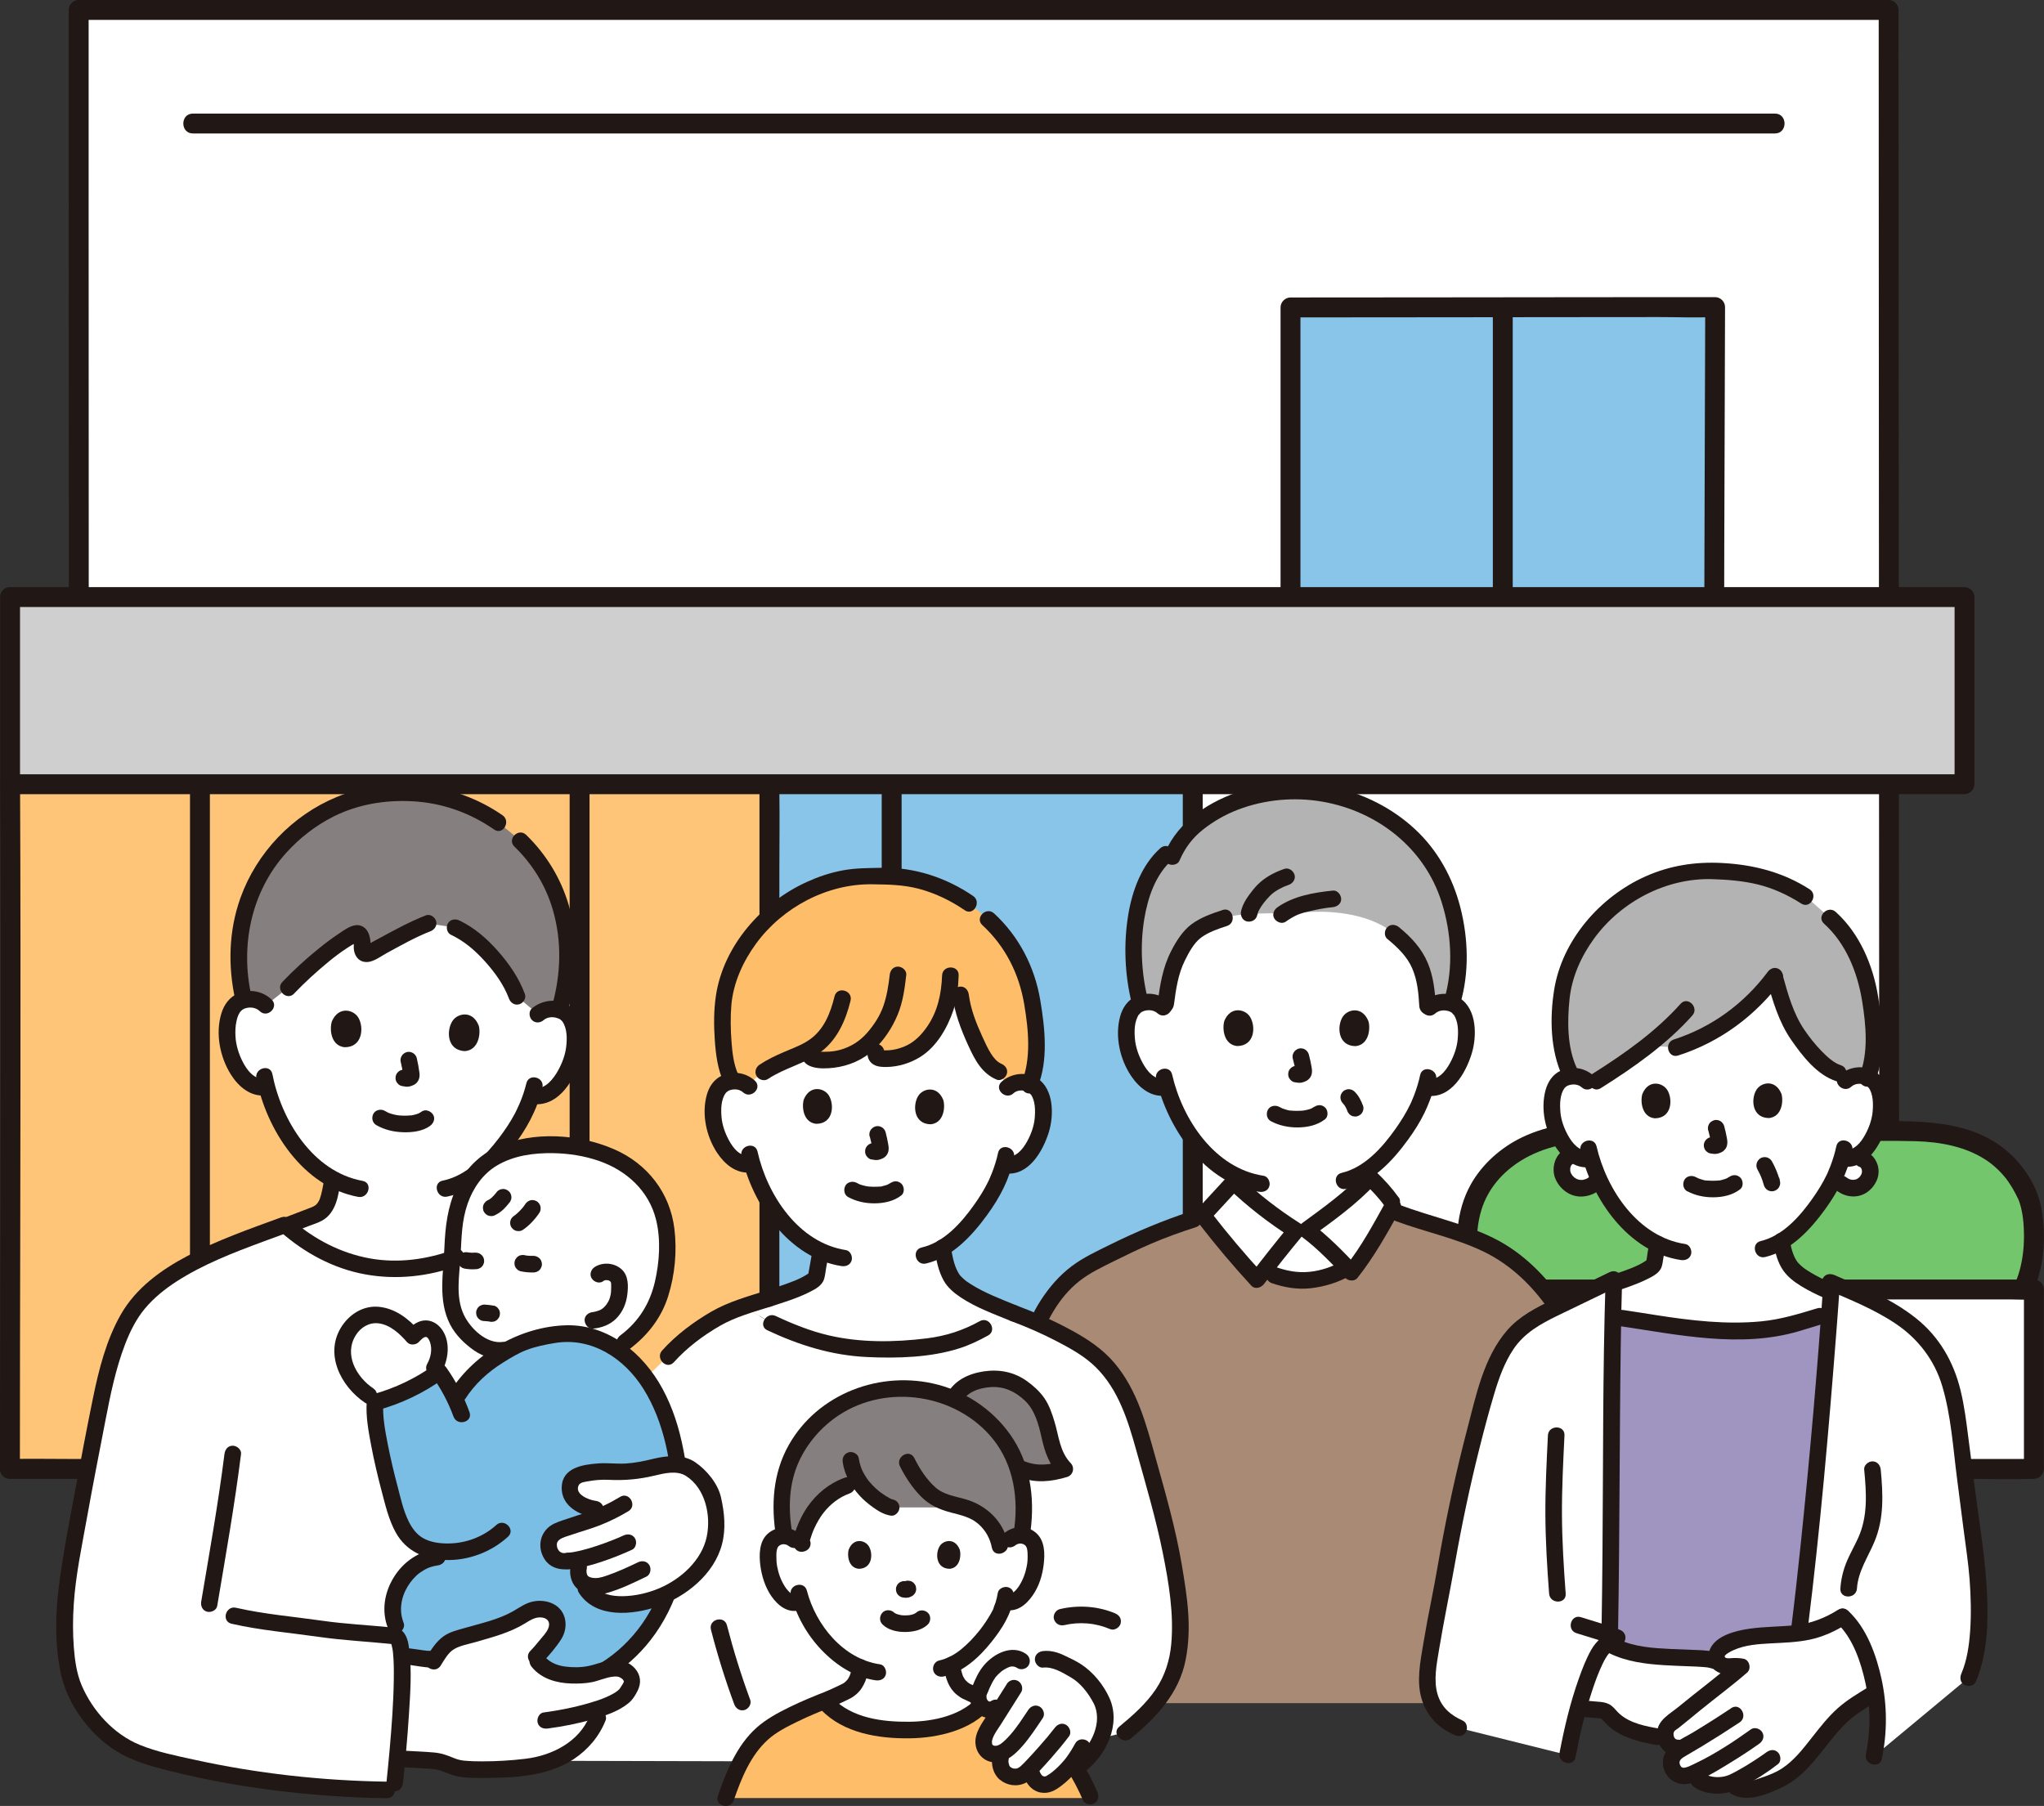 <?xml version="1.0" encoding="UTF-8"?>
<svg id="_レイヤー_2" data-name="レイヤー 2" xmlns="http://www.w3.org/2000/svg" viewBox="0 0 493.27 435.84">
  <rect x="0" y="0" width="493.27" height="435.84" fill="#333333" stroke="none"/>
  <defs>
    <style>
      .cls-1 {
        fill: #85807f;
      }

      .cls-2 {
        fill: #fff;
      }

      .cls-3 {
        fill: #cfcfcf;
      }

      .cls-4 {
        fill: #a98a75;
      }

      .cls-5 {
        fill: #88c5e9;
      }

      .cls-6 {
        fill: #74c66d;
      }

      .cls-7 {
        fill: #b3b3b3;
      }

      .cls-8 {
        fill: #211715;
      }

      .cls-9 {
        fill: #a095c1;
      }

      .cls-10 {
        fill: #7abee6;
      }

      .cls-11 {
        fill: #febe69;
      }

      .cls-12 {
        fill: #fec578;
      }
    </style>
  </defs>
  <g id="_レイヤー_1-2" data-name="レイヤー 1">
    <g id="group">
      <path class="cls-2" d="m19.1,354.49c-.05-58.14-.13-339.53-.13-352.09h436.79v3.69c0,13.17.13,260.73.18,348.4"/>
      <path class="cls-8" d="m21.5,354.49c-.02-18.69-.02-37.39-.03-56.08-.01-28.25-.02-56.5-.03-84.75-.01-30.77-.02-61.54-.03-92.31,0-25.68-.01-51.36-.02-77.04,0-13.52,0-27.04,0-40.56,0-.45,0-.9,0-1.35l-2.4,2.4h191.37c18.5,0,37.01,0,55.51,0h189.91l-2.4-2.4c0,11.14,0,22.28.01,33.41.01,22.37.02,44.73.03,67.1.01,28.84.03,57.68.04,86.52.02,29.23.03,58.46.05,87.69.01,23.53.03,47.06.04,70.58,0,2.26,0,4.52,0,6.78,0,3.09,4.8,3.09,4.8,0-.01-22.56-.03-45.12-.04-67.67-.02-28.78-.03-57.57-.05-86.35-.02-29.21-.03-58.42-.05-87.64-.01-23.53-.02-47.05-.03-70.58,0-11.8-.01-23.59-.02-35.39,0-1.49,0-2.97,0-4.46,0-1.3-1.1-2.4-2.4-2.4h-176.2c-18.6,0-37.19,0-55.79,0H18.98c-1.3,0-2.4,1.1-2.4,2.4,0,11.52,0,23.04,0,34.56,0,24.58.01,49.15.02,73.73,0,30.56.02,61.12.03,91.68,0,28.93.02,57.86.03,86.79,0,20.27.02,40.54.03,60.81,0,1.51,0,3.02,0,4.53,0,3.09,4.8,3.09,4.8,0h0Z"/>
      <path class="cls-5" d="m185.99,189.26v140.54h101.74c0-10.15.18-124.57.2-140.54h-101.94Z"/>
      <path class="cls-8" d="m185.99,332.2h21.02c13.31,0,26.62,0,39.93,0h46.93c13.71,0,27.42,0,41.13,0h24.46c3.09,0,3.09-4.8,0-4.8h-173.48c-3.09,0-3.09,4.8,0,4.8h0Z"/>
      <path class="cls-8" d="m285.44,189.26v121.01c0,6.2,0,12.4,0,18.61v.91c0,3.09,4.8,3.09,4.8,0v-84.17c0-11.2,0-22.4,0-33.6v-22.76c0-3.09-4.8-3.09-4.8,0h0Z"/>
      <path class="cls-8" d="m212.78,189.26v140.53c0,3.09,4.8,3.09,4.8,0v-140.53c0-3.09-4.8-3.09-4.8,0h0Z"/>
      <path class="cls-12" d="m2.47,189.26c.19,54.57-.07,125.82-.07,166.14l183.28-.9v-165.24H2.47Z"/>
      <path class="cls-8" d="m45.85,189.26v163.7c0,3.09,4.8,3.09,4.8,0v-163.7c0-3.09-4.8-3.09-4.8,0h0Z"/>
      <path class="cls-8" d="m91.66,189.26c0,6.96,0,13.92,0,20.89,0,12.53,0,25.05,0,37.58,0,14.46,0,28.93,0,43.39,0,12.78,0,25.56,0,38.34,0,7.46,0,14.92,0,22.37,0,.38,0,.76,0,1.13,0,3.09,4.8,3.09,4.8,0,0-6.59,0-13.18,0-19.78,0-12.34,0-24.67,0-37.01,0-14.45,0-28.91,0-43.36,0-12.95,0-25.9,0-38.84,0-7.8,0-15.61,0-23.41,0-.43,0-.86,0-1.3,0-3.09-4.8-3.09-4.8,0h0Z"/>
      <path class="cls-8" d="m137.47,189.26v163.7c0,3.09,4.8,3.09,4.8,0v-163.7c0-3.09-4.8-3.09-4.8,0h0Z"/>
      <path class="cls-8" d="m.03,189.26c.11,22.75.12,45.5.1,68.25-.02,21.92-.07,43.84-.1,65.77-.02,10.41-.03,20.82-.03,31.23,0,3.09,4.8,3.09,4.8,0,0-19.68.05-39.35.09-59.03.04-22.78.07-45.57.05-68.35-.01-12.62-.04-25.24-.1-37.87-.01-3.09-4.81-3.09-4.8,0H.03Z"/>
      <path class="cls-8" d="m359.47,352.1h-224.14c-16.06,0-32.12,0-48.19,0H16.89c-4.63,0-9.26-.09-13.89,0-.2,0-.4,0-.61,0-3.09,0-3.09,4.8,0,4.8h120.91c17.07,0,34.13,0,51.2,0h100.22c13.62,0,27.24,0,40.87,0,9.79,0,19.59,0,29.38,0,4.63,0,9.26.09,13.89,0,.2,0,.4,0,.61,0,3.09,0,3.09-4.8,0-4.8h0Z"/>
      <path class="cls-6" d="m356.27,311.19c-2.73-7.18-3.85-18.1,2.1-26.25,4.68-6.41,13.08-11.94,27.95-11.94h74.15c17.94,0,25.18,7.43,28.83,15.59,1.87,4.19,2.56,15.26-1.08,22.6"/>
      <path class="cls-8" d="m358.59,310.55c-2.19-5.86-2.95-12.48-1.09-18.54,1.58-5.17,5.15-9.2,9.62-11.95,5.41-3.33,11.81-4.54,18.09-4.66,5.66-.11,11.34-.01,17-.01,13.7,0,27.4,0,41.11,0,6.3,0,12.63-.15,18.93.02,5.94.17,12.01,1.26,17.01,4.53,1.71,1.12,3.36,2.63,4.79,4.41.26.32-.04-.07.2.27.16.22.32.44.48.67.31.45.6.9.88,1.37.53.88,1,1.8,1.44,2.73.07.15.26.62.1.21.09.24.18.49.26.73.18.57.33,1.15.45,1.73.28,1.3.42,2.51.5,3.83.2,3.24.03,6.54-.72,9.71-.35,1.5-.82,2.98-1.49,4.38-.56,1.17-.32,2.59.86,3.28,1.05.62,2.72.31,3.28-.86,3.06-6.33,3.57-13.91,2.35-20.77-.83-4.68-3.49-9.12-6.82-12.47-9.49-9.55-23.62-8.57-36.01-8.57h-61.79c-7.14,0-14.2.77-20.71,3.89-5.08,2.44-9.65,6.46-12.4,11.42-3.63,6.53-3.94,14.4-2.28,21.56.34,1.48.79,2.94,1.32,4.37.45,1.21,1.62,2.04,2.95,1.68,1.17-.32,2.13-1.73,1.68-2.95h0Z"/>
      <path class="cls-2" d="m351.3,354.5v-43.3h139.54v43.3"/>
      <path class="cls-8" d="m353.7,354.5v-43.3l-2.4,2.4h133.84c1.8,0,3.67.14,5.46,0,.08,0,.16,0,.23,0l-2.4-2.4v43.3l2.4-2.4h-87.57c-11.58,0-23.16,0-34.73,0-5.65,0-11.34-.18-16.99,0-.08,0-.16,0-.23,0-3.09,0-3.09,4.8,0,4.8h122.31c5.65,0,11.34.18,16.99,0,.08,0,.16,0,.23,0,1.3,0,2.4-1.1,2.4-2.4v-43.3c0-1.3-1.1-2.4-2.4-2.4h-122.31c-5.65,0-11.34-.18-16.99,0-.08,0-.16,0-.23,0-1.3,0-2.4,1.1-2.4,2.4v43.3c0,3.09,4.8,3.09,4.8,0Z"/>
      <path class="cls-5" d="m413.89,74.11c-4.41,0-95.11.09-102.47.09v69.89h102.27c0-7.86.2-67.76.2-69.98Z"/>
      <path class="cls-8" d="m416.09,144.09c0-8.82.04-17.64.07-26.46.04-11.63.07-23.26.11-34.88,0-2.88.02-5.76.03-8.64,0-1.3-1.1-2.4-2.4-2.4-3.73,0-7.47,0-11.2,0-7.75,0-15.5.01-23.25.02-9.32,0-18.64.02-27.96.03-8.33,0-16.65.02-24.98.02-4.8,0-9.61,0-14.41.01-.22,0-.44,0-.67,0-1.3,0-2.4,1.1-2.4,2.4v69.89c0,3.09,4.8,3.09,4.8,0v-69.89l-2.4,2.4c4.2,0,8.4,0,12.6,0,7.99,0,15.98-.01,23.97-.02,9.33,0,18.67-.02,28-.03,8.12,0,16.23-.01,24.35-.02,4.35,0,8.75.19,13.1-.01.15,0,.31,0,.46,0l-2.4-2.4c0,7.48-.05,14.96-.07,22.44-.04,12-.08,24.01-.11,36.01-.01,3.84-.02,7.69-.03,11.53,0,3.09,4.8,3.09,4.8,0h0Z"/>
      <path class="cls-8" d="m360.26,74.2v82.42c0,3.09,4.8,3.09,4.8,0v-12.53c0-3.09-4.8-3.09-4.8,0v12.53c0,3.09,4.8,3.09,4.8,0v-82.42c0-3.09-4.8-3.09-4.8,0h0Z"/>
      <path class="cls-8" d="m46.57,32.21c4.63,0,9.25,0,13.88,0,9.69,0,19.37,0,29.06,0,13.58,0,27.15,0,40.73,0,16.13,0,32.27,0,48.4,0,17.57,0,35.15,0,52.72,0,17.65,0,35.3,0,52.95,0,16.56,0,33.12,0,49.68,0,14.29,0,28.58,0,42.87,0,10.71,0,21.42,0,32.14,0,5.88,0,11.76,0,17.64,0,.57,0,1.14,0,1.7,0,3.09,0,3.09-4.8,0-4.8-4.56,0-9.11,0-13.67,0-9.63,0-19.26,0-28.89,0-13.54,0-27.07,0-40.61,0-16.11,0-32.22,0-48.33,0-17.56,0-35.13,0-52.69,0-17.66,0-35.31,0-52.97,0-16.58,0-33.16,0-49.75,0-14.33,0-28.65,0-42.98,0-10.76,0-21.53,0-32.29,0-5.95,0-11.89,0-17.84,0-.59,0-1.17,0-1.76,0-3.09,0-3.09,4.8,0,4.8h0Z"/>
      <path class="cls-3" d="m2.43,144.09h471.66v45.17H2.43v-45.17Z"/>
      <path class="cls-8" d="m2.43,146.49h471.66l-2.4-2.4v45.17l2.4-2.4H2.43l2.4,2.4v-45.17c0-3.09-4.8-3.09-4.8,0v45.17c0,1.3,1.1,2.4,2.4,2.4h382.32c15.75,0,31.5,0,47.24,0h42.09c1.3,0,2.4-1.1,2.4-2.4v-45.17c0-1.3-1.1-2.4-2.4-2.4H2.43c-3.09,0-3.09,4.8,0,4.8Z"/>
      <path class="cls-8" d="m188.08,354.5c0-6.71,0-13.41,0-20.12,0-13.07,0-26.13,0-39.2,0-15.17,0-30.33,0-45.5,0-13.01,0-26.02,0-39.03,0-6.59.1-13.19,0-19.78,0-.16,0-.32,0-.48,0-3.09-4.8-3.09-4.8,0,0,5.49,0,10.98,0,16.47,0,12.44,0,24.88,0,37.32,0,15.13,0,30.26,0,45.39,0,13.56,0,27.12,0,40.68,0,7.73,0,15.47,0,23.2,0,.34,0,.69,0,1.03,0,3.09,4.8,3.09,4.8,0h0Z"/>
    </g>
    <g id="group-2" data-name="group">
      <path class="cls-2" d="m443.62,284.73c-.25-.45-.42-.97-.47-1.56.36-.79.9-2.24,1.35-3.72l.4.07c.92.15,1.86,0,2.7-.35,1.03.3,1.8.53,1.8.53,1.43.43,2.16,2.16,1.88,3.63-.27,1.43-1.34,2.68-2.72,3.16-1.79.63-3.99-.06-4.95-1.77Z"/>
      <path class="cls-2" d="m378.06,279.54c.21-.18.44-.33.7-.44,0,0,.4-.17,1.01-.42,1.14.82,2.73,1.29,4.21.91.44,1.49,1.02,3.11,1.77,4.78-.97,1.84-3.23,2.76-5.21,2.3-1.61-.38-2.97-1.65-3.46-3.23-.41-1.35-.06-3,.97-3.89Z"/>
      <path class="cls-2" d="m445.34,260.86c1-.97,2.35-1.33,3.51-1.29,2.52.08,3.6,1.44,4.06,2.24,1.38,2.39,1.33,6.79.42,9.51-.65,1.93-1.72,4.88-4.3,7-1.06.87-2.63,1.45-4.13,1.2l-.4-.07c-.47,1.57-1.06,3.11-1.41,3.86-1,2.72-6.3,11.96-13.16,16.2.36,2,.85,4,1.91,5.73,1.56,2.52,5.77,4.66,10.04,6.5-.08,1.2-.17,2.46-.17,2.46-.06.87-.13,1.77-.2,2.71l-2.43.74-5.77,1.76c-12.58,3.34-25.89,1.25-38.74-.86l-3.31-.49s-.8-.12-2.02-.3c.06-2.97.12-5.69.2-8.12,3.57-1.18,6.64-2.28,8.52-3.53.35-.24.78-.41,1.01-.78.14-.24.2-.53.25-.81.25-1.44.51-2.87.76-4.31-3.24-1.61-6.16-4.11-8.95-7.44-3.73-4.45-5.87-9.25-7.05-13.22-1.6.41-3.33-.18-4.47-1.11-2.59-2.11-3.67-5.06-4.33-6.99-.93-2.72-1-7.12.37-9.51.46-.8,1.53-2.17,4.05-2.26,1.16-.04,2.51.32,3.52,1.28,0,0,.19-27.22,31.68-27.22s30.54,27.08,30.54,27.08Z"/>
      <path class="cls-2" d="m344.95,243.18c1.04-1,2.43-1.37,3.63-1.33,2.6.09,3.71,1.5,4.18,2.33,1.42,2.47,1.36,7.01.4,9.82-.68,1.99-1.79,5.03-4.45,7.22-1.1.9-2.72,1.49-4.27,1.23l-.41-.07c-.5,1.62-1.1,3.21-1.47,3.98-.95,2.58-5.68,10.82-11.94,15.53v2.3c-4.28,4.71-10,8.81-15.32,12.69l-2.57.1c-5.46-3.44-10.5-7.38-15.03-11.73v-1.71c-3.21-1.67-6.12-4.2-8.89-7.53-3.84-4.6-6.03-9.56-7.23-13.66-1.65.42-3.43-.19-4.61-1.16-2.67-2.18-3.77-5.23-4.45-7.22-.95-2.81-1.01-7.35.41-9.82.48-.83,1.58-2.23,4.18-2.32,1.19-.04,2.59.33,3.63,1.33,0,0-5.04-27.11,31.91-27.11s32.29,27.14,32.29,27.14Z"/>
      <path class="cls-9" d="m389.13,325.38c.04-2.7.08-5.27.12-7.68l5.32.87c15.7,2.57,32.08,5.12,46.99-2.22-1.42,18.71-4.23,52.12-7.29,76.61,0,0-.04.47-.11,1.16-6.34.83-13.24-.12-18.5,3.32-.85.55-1.55,1.6-1.33,2.9.15.88.93,1.48,1.82,1.71l-2.28-1.19c-1.12-.59-4.5-.63-6.74-.72-6.09-.25-14.17-.35-19.08-3.64.69-.52,1.45-.94,2.28-1.24-.43-.16-1.08-.38-1.87-.65.02-.69.04-1.11.04-1.11.34-19.91.36-47.61.63-68.1Z"/>
      <path class="cls-2" d="m414.32,400.32c-.22-1.3.48-2.34,1.33-2.9,6.55-4.28,15.65-1.76,23.04-4.34,2.01-.7,4.5-1.96,5.93-2.88,1.48,1.32,2.89,3.37,3.78,5.1,2.11,4.11,3.52,8.56,4.22,13.12-5.87,3.62-7.47,4.42-11.6,9.38-3.47,4.16-6.52,8.98-11.32,11.5-1.46.77-3.03,1.29-4.59,1.81-2.46.82-5.42,1.58-7.25-.84-3.3,1.35-8.28.37-9.25-2.24-.36.16-.7.29-1.08.41-1.57.5-3.15.07-3.95-1.74-.52-1.17-.32-2.59.56-3.47.93-.93,2.46-1.54,3.61-2.36-2.81,1.52-4.75,1.31-5.68-1.14-.03-.07-.05-.13-.06-.2l-1.98-.38c-.87-.17-2.09-.35-2.94-.56-3.3-.83-6.6-2.07-8.76-4.7-.5-.61-.96-1.01-1.74-1.12-.98-.14-3.78-.28-4.97-.46,0,0-.26-.04-.74-.11,1.43-5.18,3.07-9.75,4.8-12.94.59-1.1,1.4-2.04,2.36-2.77,4.9,3.29,12.98,3.4,19.07,3.65,2.25.09,5.63.14,6.74.72l.46-.52Z"/>
      <path class="cls-2" d="m315.62,308.96c-.49.04-.98.07-1.48.08-2.58.05-6.82-1.08-9.16-2.37,2.84-3.68,5.77-7.32,8.76-10.91,4.41,3.01,7.53,6.18,11.37,10.22-2.85,1.67-6.14,2.7-9.49,2.99Z"/>
      <path class="cls-4" d="m376.31,385.57l-.36-69.82c-1.6-2.43-3.71-5.06-6.1-7.52-2.93-3-5.56-5.14-9.09-7.02-8.15-4.35-15.81-5.37-25.19-9.14-2.81,5.06-5.59,10.17-9.44,14.97-.35-.36-.68-.72-1.02-1.07-3.26,1.92-7.11,2.99-10.97,3.07-2.58.05-6.82-1.08-9.16-2.37-.55.71-1.1,1.43-1.65,2.15-4.55-4.94-8.86-10.06-12.89-15.34-11.05,3.38-16.68,6.14-26.46,11.08-1.89.95-5.21,3.02-7.71,5.79-3.1,3.42-5.82,8.25-6.87,11.16-.18.5-.36.98-.52,1.45,0,2.82,0,5.23,0,5.23v82.84h127.56s-.06-10.97-.13-25.46Z"/>
      <path class="cls-8" d="m336.77,294.67c7.01,2.61,14.46,4.11,21.21,7.36s12.12,8.55,16.24,14.72c1.42,2.13,4.89.13,3.45-2.02-4.38-6.58-10.14-12.44-17.28-15.96s-15.09-5.17-22.56-7.96c-2.42-.9-3.46,2.96-1.06,3.86h0Z"/>
      <path class="cls-2" d="m290.66,292.9l7.06-7.66c4.52,4.35,9.56,8.29,15.03,11.73-3.22,3.9-6.36,7.85-9.4,11.85-4.38-4.75-8.53-9.67-12.43-14.73l-.25-1.19Z"/>
      <path class="cls-2" d="m335.84,290.03c-1.98-2.79-2.8-3.56-5.21-5.85-4.28,4.71-10,8.81-15.32,12.69,3.98,2.95,6.99,6.13,10.82,10.17,4.1-5.1,6.97-10.55,9.97-15.93l-.27-1.09Z"/>
      <path class="cls-8" d="m292.07,294.31l7.06-7.66h-2.83c4.72,4.52,9.91,8.55,15.43,12.04l-.4-3.14c-3.32,4.02-6.55,8.11-9.71,12.25l3.14-.4c-4.35-4.73-8.5-9.65-12.43-14.73-.66-.86-2.13-.7-2.83,0-.84.84-.66,1.97,0,2.83,3.93,5.09,8.08,10,12.43,14.73.96,1.05,2.4.56,3.14-.4,2.95-3.88,5.99-7.69,9.09-11.44.83-1.01.76-2.4-.4-3.14-5.24-3.32-10.14-7.12-14.62-11.42-.76-.72-2.08-.81-2.83,0l-7.06,7.66c-1.74,1.89,1.08,4.73,2.83,2.83h0Z"/>
      <path class="cls-8" d="m337.56,289.02c-1.65-2.31-3.47-4.31-5.52-6.26-.76-.72-2.08-.81-2.83,0-4.39,4.78-9.69,8.57-14.91,12.38-1.29.94-1.26,2.51,0,3.45,3.84,2.88,7.13,6.39,10.42,9.86.68.72,2.17.83,2.83,0,4.04-5.07,7.14-10.69,10.29-16.33,1.26-2.25-2.2-4.27-3.45-2.02-2.97,5.32-5.85,10.74-9.66,15.52h2.83c-3.54-3.73-7.1-7.39-11.23-10.49v3.45c5.48-4,11.11-7.98,15.72-13.01h-2.83c1.8,1.71,3.45,3.43,4.9,5.45.63.88,1.74,1.3,2.74.72.87-.51,1.35-1.85.72-2.74h0Z"/>
      <path class="cls-8" d="m306.98,309.69c3.01,1.03,6.14,1.57,9.32,1.21,3.4-.39,6.66-1.4,9.64-3.08,2.24-1.26.23-4.72-2.02-3.45-2.42,1.36-5.15,2.3-7.93,2.57s-5.33-.2-7.95-1.1c-1.02-.35-2.19.4-2.46,1.4-.3,1.1.37,2.11,1.4,2.46h0Z"/>
      <path class="cls-7" d="m350.97,221.61c-.8-3.88-2.08-7.59-3.78-10.82-6.57-12.5-20.58-19.85-34.46-19.86-9.13,0-16.92,2.55-23.36,7.48-2.77,2.12-4.82,4.34-6.49,8.31,0,0-1.03.09-2.31.19-4.67,4.81-7.17,13.62-6.92,22.56.03,3.83.33,8.24,1.55,12.7.53-.2,1.16-.34,1.91-.37,1.36-.05,2.97.44,4.03,1.77.77-4.82.66-11.08,6.58-18.04,1.23-1.44,4.68-2.72,7.86-4,3.02-1.21,12.57-1.23,16.4-1.04,7.99-1.2,18.43-.18,24.22,4.67,1.65,1.38,3.58,3.05,4.72,4.69,2.7,3.9,3.34,7.92,3.63,13.75,1.05-1.33,2.66-1.82,4.02-1.77.68.02,1.26.14,1.75.31,1.98-6.21,2.07-13.65.64-20.55Z"/>
      <path class="cls-8" d="m282.16,241.73c-2.23-1.99-5.38-2.46-8.11-1.22-1.97.9-3.17,2.75-3.73,4.79-1.3,4.75-.08,10.3,2.64,14.35,1.84,2.74,4.74,5.21,8.27,4.75,1.07-.14,2-.82,2-2,0-.97-.92-2.14-2-2-2.62.34-4.37-1.82-5.51-3.93-.94-1.74-1.66-3.75-1.83-5.72s-.16-4.3,1-5.98c-.28.4.5-.47.35-.35.35-.26.72-.42,1.14-.52,1.04-.23,2.15-.08,2.96.65,1.91,1.71,4.75-1.11,2.83-2.83h0Z"/>
      <path class="cls-8" d="m346.36,244.59c.77-.68,1.82-.87,2.81-.67.48.09.89.25,1.28.55-.17-.13.62.75.34.35,1.15,1.68,1.16,4.02.99,5.98s-.89,3.98-1.84,5.72c-1.14,2.1-2.89,4.26-5.51,3.92-1.07-.14-2,1.02-2,2,0,1.2.92,1.86,2,2,5.77.75,9.29-5.5,10.73-10.16,1.28-4.15,1.28-10.66-2.79-13.33-2.74-1.8-6.47-1.31-8.85.81-1.93,1.72.91,4.54,2.83,2.83h0Z"/>
      <path class="cls-8" d="m342.71,259.48c-.35,1.66-.86,3.29-1.46,4.87-.2.53-.43,1.05-.65,1.57s.11-.21-.06.15c-.07.15-.14.3-.21.44-1,2.08-2.24,4.06-3.57,5.94-3.15,4.45-7.44,9.3-12.97,10.6-2.51.59-1.44,4.45,1.06,3.86,6.39-1.5,11.31-6.84,15.01-11.95,1.45-2,2.8-4.12,3.88-6.35.62-1.28.72-1.58,1.2-2.77.68-1.72,1.25-3.5,1.63-5.31.53-2.51-3.33-3.59-3.86-1.06h0Z"/>
      <path class="cls-8" d="m279.02,260.4c2.74,12.07,11.81,25.25,24.86,27.22,1.07.16,2.15-.27,2.46-1.4.26-.94-.32-2.3-1.4-2.46-11.76-1.78-19.6-13.57-22.07-24.42-.57-2.51-4.43-1.45-3.86,1.06h0Z"/>
      <path class="cls-8" d="m280.01,204.7c-4.51,4.05-6.78,10.25-7.74,16.1-1.15,7-.85,14.55.88,21.43.63,2.49,4.49,1.44,3.86-1.06-1.55-6.14-1.91-13.04-.88-19.3.85-5.21,2.68-10.72,6.71-14.34,1.92-1.72-.92-4.54-2.83-2.83h0Z"/>
      <path class="cls-8" d="m295.05,219.62c-2.55.82-5.27,1.79-7.45,3.39s-3.78,4.18-4.99,6.55c-2.07,4.04-2.7,8.32-3.29,12.76-.14,1.07,1.02,2,2,2,1.2,0,1.86-.92,2-2,.46-3.49.96-7.14,2.59-10.45.93-1.89,2.19-4.28,3.9-5.56,1.82-1.36,4.16-2.15,6.29-2.84,2.44-.79,1.4-4.65-1.06-3.86h0Z"/>
      <path class="cls-8" d="m334.79,226.59c2.47,2.03,4.78,4.23,6.03,7.15s1.51,6,1.69,9.06c.06,1.08.87,2,2,2,1.03,0,2.06-.92,2-2-.21-3.51-.57-7.08-1.93-10.35-1.5-3.59-3.99-6.24-6.96-8.68-.83-.68-2.01-.82-2.83,0-.71.71-.84,2.14,0,2.83h0Z"/>
      <path class="cls-8" d="m303.37,220.98c.07-.3.16-.58.25-.87.13-.43-.15.29.03-.08.08-.16.15-.32.24-.47.29-.54.64-1.05,1-1.54.05-.06.09-.12.14-.18-.14.18-.17.22-.08.1.11-.14.22-.28.34-.42.11-.13.21-.26.32-.39.23-.27.48-.54.73-.8.28-.29.58-.56.89-.81.12-.1.4-.24-.06.04.09-.06.18-.14.27-.2.19-.14.39-.27.59-.4.45-.28.92-.54,1.4-.77.15-.07.31-.15.47-.22.07-.03.14-.06.21-.09-.22.09-.25.11-.12.05.34-.13.67-.26,1.01-.38.99-.34,1.74-1.39,1.4-2.46-.32-.98-1.4-1.76-2.46-1.4-2.38.83-4.64,2-6.43,3.8-.75.75-1.4,1.59-2.03,2.44-.89,1.19-1.64,2.52-1.98,3.98-.23,1.02.31,2.21,1.4,2.46,1.02.23,2.21-.31,2.46-1.4h0Z"/>
      <path class="cls-8" d="m310.28,222.43c.94-.66,1.93-1.27,2.99-1.72-.26.11.03,0,.15-.05.12-.05.24-.09.36-.13.25-.09.5-.17.75-.24.51-.15,1.03-.27,1.55-.39.81-.19,1.62-.37,2.43-.52.5-.09,1.01-.18,1.51-.25.13-.02.26-.04.4-.06-.23.03,0,0,.1-.01.38-.05.76-.09,1.14-.13,1.04-.11,2.05-.84,2-2-.04-.99-.89-2.11-2-2-4.65.48-9.49,1.3-13.39,4.04-.85.6-1.34,1.78-.72,2.74.55.85,1.82,1.36,2.74.72h0Z"/>
      <path class="cls-8" d="m352.39,242.27c2.21-7.5,1.96-15.71.04-23.25-1.85-7.24-5.51-13.88-11.02-18.97-10.95-10.11-27.3-13.68-41.52-9.27-7.76,2.41-15.43,7.25-18.73,14.94-.43.99-.3,2.14.72,2.74.84.49,2.31.28,2.74-.72,1.29-3,3.07-5.44,5.63-7.48s5.47-3.7,8.51-4.86c6.42-2.46,13.66-3.11,20.43-1.92,13.21,2.32,24.55,11.16,28.67,24.1,2.41,7.55,2.94,15.97.68,23.63-.73,2.47,3.13,3.53,3.86,1.06h0Z"/>
      <path class="cls-8" d="m306.69,270.58c2.02,1.07,4.2,1.52,6.48,1.51s4.72-.5,6.61-1.98c.83-.65.73-2.16,0-2.83-.88-.81-1.94-.69-2.83,0,.68-.53-.11.04-.33.16-.18.09-.65.22-.06.05-.18.05-.36.14-.54.19-.49.16-.99.26-1.5.34.29-.05.17-.02-.05,0-.15.01-.3.03-.44.04-.36.02-.71.03-1.07.03-.32,0-.64-.01-.96-.03-.15-.01-.29-.02-.44-.04-.12-.01-.59.01-.11-.01-.43.02-.99-.19-1.4-.31-.2-.06-.39-.13-.58-.2-.48-.16.38.19-.05-.02-.24-.11-.48-.23-.71-.36-.92-.49-2.22-.27-2.74.72-.49.92-.27,2.21.72,2.74h0Z"/>
      <path class="cls-8" d="m312,255.53c.27,1.05.54,2.11.69,3.18l-.07-.53c.02.15.03.29.01.44l.07-.53c-.01.07-.03.13-.05.2l.2-.48s-.04.09-.07.13l.31-.4s-.06.07-.1.1l.4-.31c-.08.05-.17.09-.25.13l.48-.2c-.14.06-.28.1-.43.12l.53-.07c-.13.02-.26.01-.4,0l.53.07c-.15-.02-.3-.06-.45-.08-.27-.08-.53-.1-.8-.04-.27.01-.51.09-.74.24-.41.24-.81.72-.92,1.2-.12.51-.09,1.09.2,1.54.26.4.7.85,1.2.92.37.05.74.15,1.12.16.6.03,1.16-.16,1.69-.41.67-.31,1.2-.93,1.38-1.65.15-.61.09-1.12-.01-1.74-.17-1.03-.41-2.04-.67-3.05-.13-.48-.49-.94-.92-1.2s-1.06-.36-1.54-.2c-1.04.34-1.68,1.38-1.4,2.46h0Z"/>
      <path class="cls-8" d="m295.46,246.41c-.53,1.73-.19,5.7,3.08,6.04,4.33-.02,4.56-4.83,3.1-7.09-1.19-1.85-4.7-2.62-6.19,1.05Z"/>
      <path class="cls-8" d="m330.23,246.43c.53,1.73.18,5.7-3.09,6.04-4.33-.03-4.55-4.83-3.1-7.09,1.19-1.85,4.7-2.62,6.19,1.05Z"/>
      <path class="cls-8" d="m324.06,266.28c.17.17.33.35.48.54l-.31-.4c.35.46.63.97.86,1.5l-.2-.48c.08.18.15.37.21.55.06.26.18.49.36.68.14.22.33.39.56.52.23.15.48.23.74.24.27.06.53.05.8-.04.48-.16.95-.46,1.2-.92s.38-1.04.2-1.54c-.47-1.29-1.07-2.51-2.07-3.48-.37-.36-.89-.59-1.41-.59-.28-.01-.53.05-.77.17-.25.08-.46.22-.64.41-.35.38-.61.88-.59,1.41s.2,1.04.59,1.41h0Z"/>
      <path class="cls-8" d="m428,300.06c.41,2.26,1,4.66,2.35,6.57,1.1,1.55,2.63,2.72,4.23,3.71,3.63,2.25,7.7,3.74,11.63,5.37,1,.41,2.2-.45,2.46-1.4.32-1.15-.39-2.05-1.4-2.46-3.48-1.44-7.03-2.79-10.27-4.72-.37-.22-.73-.45-1.09-.69-.16-.1-.31-.21-.46-.32.01,0-.49-.37-.28-.21-.29-.23-.57-.48-.83-.74-.14-.13-.27-.27-.4-.41-.1-.1-.27-.32-.09-.09-1.23-1.61-1.65-3.74-2-5.68-.19-1.06-1.48-1.67-2.46-1.4-1.12.31-1.59,1.39-1.4,2.46h0Z"/>
      <path class="cls-8" d="m388.21,312.18c3.06-1,6.17-1.96,9.08-3.37,1.22-.59,2.78-1.34,3.46-2.54.47-.81.52-1.85.68-2.75s.33-1.83.49-2.75c.18-1.03-.27-2.2-1.4-2.46-.97-.22-2.27.29-2.46,1.4-.14.8-.28,1.6-.42,2.39-.04.23-.28,2.31-.43,2.34.02,0,.16-.37.22-.32-.01,0-.29.17-.32.19-.22.13-.43.28-.65.41-.49.29-.99.55-1.51.78-.13.06-.27.12-.4.18-.04.02-.48.21-.27.12s-.3.12-.28.12c-.15.06-.3.12-.45.18-.64.25-1.29.49-1.94.72-1.48.53-2.98,1.01-4.47,1.5-.99.32-1.74,1.4-1.4,2.46.32.99,1.4,1.75,2.46,1.4h0Z"/>
      <path class="cls-7" d="m402.69,211.55c-12.57,3.69-23,14.32-25.54,26.96-.89,4.39-.78,11.89.07,15.38.48,1.96,1.03,4.16,2.1,5.84.1,0,.19-.02.29-.02,1.44-.05,3.19.52,4.19,2.11,4.19-2.56,9.14-5.88,13.72-9.48l6.95.46c9.9-3.13,17.74-9.02,23.77-17.12,1.09,3.94,2.59,8.83,3.84,11.19,1.79,3.4,7.27,10.85,11.61,12.13l3.11.92c.68-.28,1.39-.38,2.05-.36.75.02,1.38.16,1.89.37,2.47-6.26,1.13-16.48.06-21.63-.54-2.62-1.42-5.15-2.59-7.56-1.62-3.34-3.74-6.72-6.61-9.25,0,0-2.82-2.48-5.64-4.97l-.27-.18c-2.07-1.35-4.32-2.5-6.77-3.52-4.39-1.69-9.34-2.44-14.99-2.62-3.83-.2-7.62.29-11.23,1.35Z"/>
      <path class="cls-8" d="m446.75,262.27c.72-.65,1.72-.83,2.66-.65.48.09.83.22,1.23.52-.21-.16.61.75.31.32,1.1,1.6,1.13,3.85.97,5.76s-.85,3.84-1.75,5.52c-1.09,2.02-2.75,4.11-5.28,3.79-1.07-.14-2,1.02-2,2,0,1.19.92,1.86,2,2,5.62.72,9.04-5.37,10.43-9.91,1.24-4.05,1.21-10.39-2.76-12.98-2.68-1.75-6.33-1.27-8.65.81-1.92,1.72.92,4.54,2.83,2.83h0Z"/>
      <path class="cls-8" d="m443.15,276.64c-.33,1.61-.83,3.19-1.41,4.73-.2.52-.42,1.01-.63,1.53s.12-.23-.05.13c-.07.14-.13.29-.2.43-.96,2.02-2.16,3.94-3.45,5.77-3.03,4.31-7.17,9.01-12.5,10.28-2.5.59-1.44,4.45,1.06,3.86,6.2-1.47,10.97-6.67,14.56-11.64,1.4-1.95,2.71-4,3.75-6.16.61-1.28.69-1.52,1.16-2.7.66-1.67,1.21-3.39,1.57-5.15.52-2.51-3.34-3.59-3.86-1.06h0Z"/>
      <path class="cls-8" d="m381.44,277.73c2.7,11.71,11.53,24.47,24.2,26.36,1.07.16,2.15-.27,2.46-1.4.26-.94-.32-2.3-1.4-2.46-11.38-1.69-18.99-13.07-21.41-23.56-.58-2.51-4.44-1.45-3.86,1.06h0Z"/>
      <path class="cls-8" d="m407.19,287.49c1.97,1.04,4.09,1.48,6.32,1.46s4.6-.5,6.45-1.95c.83-.65.73-2.16,0-2.83-.88-.81-1.95-.69-2.83,0,.68-.53-.09.03-.31.15-.17.09-.65.24-.04.04-.18.06-.34.13-.52.19-.22.07-.45.13-.67.19-.1.02-.71.22-.78.15.07.07.38-.04-.03,0-.14.01-.29.03-.43.04-.34.02-.69.03-1.04.03-.31,0-.62-.01-.93-.03-.14,0-.28-.02-.42-.03s-.58.02-.1,0c-.42.02-.96-.18-1.36-.3-.19-.06-.38-.12-.57-.19-.06-.02-.12-.05-.18-.07-.35-.12.46.22.15.06-.23-.12-.46-.22-.69-.34-.93-.49-2.22-.27-2.74.72-.49.92-.27,2.22.72,2.74h0Z"/>
      <path class="cls-8" d="m412.26,272.85c.27,1.01.53,2.04.68,3.08l-.07-.53c.02.14.03.28.01.43l.07-.53c0,.07-.02.13-.05.19l.2-.48s-.04.08-.07.12l.31-.4s-.06.07-.1.1l.4-.31c-.08.05-.16.09-.24.13l.48-.2c-.13.06-.27.1-.41.12l.53-.07c-.13.02-.26.01-.39,0l.53.07c-.32-.04-.64-.1-.97-.15-.47-.06-1.1.27-1.41.59-.35.35-.61.92-.59,1.41s.19,1.05.59,1.41l.4.31c.31.18.65.27,1.01.27h.04c-.18-.02-.35-.04-.53-.07.37.06.74.15,1.11.15.6,0,1.16-.17,1.69-.44.64-.32,1.15-.95,1.3-1.66.13-.61.08-1.09-.03-1.7-.17-.98-.4-1.96-.66-2.93-.13-.48-.49-.94-.92-1.2s-1.06-.36-1.54-.2-.95.46-1.2.92-.34,1.01-.2,1.54h0Z"/>
      <path class="cls-8" d="m396.34,264.04c-.51,1.68-.17,5.53,3,5.85,4.19-.03,4.4-4.69,2.99-6.88-1.16-1.79-4.56-2.53-5.99,1.03Z"/>
      <path class="cls-8" d="m429.9,263.97c.52,1.67.19,5.52-2.98,5.86-4.19-.02-4.43-4.67-3.02-6.86,1.15-1.79,4.55-2.55,6,1Z"/>
      <path class="cls-8" d="m436.7,214.61c-6.44-4.14-13.56-5.94-21.15-6.34-6.43-.34-12.57.61-18.48,3.25-10.92,4.89-20.09,15.34-22.01,27.35-1.09,6.79-.94,14.61,2.01,20.94.46.98,1.87,1.23,2.74.72,1-.59,1.18-1.75.72-2.74-2.35-5.04-2.32-11.33-1.75-16.75.55-5.26,2.82-10.29,5.91-14.53,6.48-8.92,17.43-14.67,28.51-14.34,3.7.11,7.4.41,11,1.28s7.23,2.52,10.48,4.61c2.17,1.4,4.18-2.07,2.02-3.45h0Z"/>
      <path class="cls-8" d="m424.13,282.26c.34.61.65,1.24.93,1.89l-.2-.48c.32.77.59,1.56.81,2.36.13.48.49.94.92,1.2s1.06.36,1.54.2.95-.46,1.2-.92l.2-.48c.1-.35.1-.71,0-1.06-.02-.12-.03-.24-.05-.35-.06-.46-.54-.97-.92-1.2-.43-.25-1.06-.36-1.54-.2s-.95.46-1.2.92l-.2.48c-.1.35-.1.71,0,1.06.02.12.03.24.05.35l3.86-1.06c-.44-1.64-1.1-3.24-1.94-4.73-.24-.43-.72-.79-1.2-.92s-1.12-.07-1.54.2c-.92.6-1.27,1.76-.72,2.74h0Z"/>
      <path class="cls-8" d="m384.54,259.58c-2.19-1.94-5.26-2.4-7.93-1.17-1.92.88-3.09,2.7-3.63,4.69-1.25,4.62-.06,10.02,2.6,13.95,1.8,2.67,4.63,5.07,8.07,4.62,1.07-.14,2-.82,2-2,0-.97-.92-2.14-2-2-2.52.33-4.2-1.74-5.3-3.75-.91-1.67-1.62-3.6-1.78-5.51s-.15-4.16.94-5.76c-.26.38.06-.06.11-.12,0,0,.42-.38.2-.21.36-.27.67-.4,1.08-.5.98-.23,2.04-.09,2.81.6,1.92,1.7,4.76-1.11,2.83-2.83h0Z"/>
      <path class="cls-8" d="m448.87,281.63s.17.05.17.06c0,.03-.48-.24-.24-.09.09.05.46.31.16.08s.02.03.09.11c.04.04.07.09.12.13.13.13-.29-.44-.13-.16.06.1.13.2.18.31,0,.02.09.15.08.16,0,0-.18-.5-.1-.23s.15.52.19.79l-.07-.53c.03.3.03.6,0,.9l.07-.53c-.03.21-.08.41-.14.61-.03.09-.06.19-.1.28-.07.2.23-.5.04-.12-.1.19-.21.37-.33.55-.19.29.32-.36.07-.09-.07.07-.13.15-.2.22s-.14.14-.22.2c-.13.11-.38.24.1-.06-.17.11-.33.22-.5.32-.09.05-.18.08-.27.13.5-.29.27-.11.1-.06-.23.07-.47.12-.71.16l.53-.07c-.38.05-.76.05-1.14,0l.53.07c-.17-.02-.34-.06-.51-.1-.1-.03-.2-.06-.3-.09-.08-.03-.38-.15-.05,0s.01,0-.04-.03c-.08-.04-.15-.08-.23-.12s-.15-.09-.22-.14c-.3-.18.37.3.07.06-.42-.35-.85-.59-1.41-.59-.49,0-1.08.22-1.41.59-.67.73-.86,2.12,0,2.83,1.13.93,2.41,1.47,3.88,1.56,1.25.08,2.63-.29,3.65-1.02,1.15-.82,1.97-1.88,2.46-3.21.4-1.1.41-2.45.01-3.56-.54-1.49-1.58-2.66-3.12-3.15-1-.32-2.23.37-2.46,1.4-.25,1.09.33,2.12,1.4,2.46h0Z"/>
      <path class="cls-8" d="m377.76,277.37c-2.49,1.11-3.41,4.5-2.48,6.91,1.04,2.69,3.69,4.69,6.65,4.48,1.72-.12,3.35-.8,4.57-2.05.73-.75.8-2.09,0-2.83s-2.05-.8-2.83,0c-.11.12-.23.22-.35.33-.16.13-.12.1.12-.09-.07.05-.13.09-.2.14-.14.09-.27.17-.42.24l-.11.05c-.19.09-.14.07.15-.06-.12,0-.34.12-.46.15-.16.04-.31.07-.47.11-.39.09.5-.04,0,0-.14,0-.28.01-.42.01-.08,0-.16,0-.24-.01-.22-.02-.16-.01.17.03-.14-.05-.32-.06-.47-.1-.11-.03-.22-.06-.33-.1-.07-.03-.14-.05-.22-.08.3.13.35.15.16.06-.13-.07-.27-.14-.4-.22-.07-.04-.43-.34-.18-.1s-.1-.09-.15-.14c-.11-.1-.22-.21-.32-.33-.05-.06-.1-.11-.15-.17.19.26.23.3.1.13-.06-.1-.13-.19-.19-.29-.08-.13-.15-.27-.22-.4-.09-.19-.07-.14.06.16-.03-.07-.05-.14-.08-.22-.05-.14-.08-.27-.11-.41-.04-.19.02-.44,0,.12,0-.28-.02-.56,0-.84.02-.39-.1.47-.01.12.03-.14.06-.27.1-.41.02-.07.04-.13.07-.2.08-.19.05-.13-.08.19.08-.1.13-.25.2-.36.13-.2.25-.2-.08.08.1-.08.19-.2.28-.29.22-.24-.44.28,0,0,.12-.07.24-.13.36-.19.43-.19.8-.76.92-1.2.13-.48.07-1.12-.2-1.54s-.69-.8-1.2-.92c-.56-.13-1.02-.03-1.54.2h0Z"/>
      <path class="cls-8" d="m426.38,236.49c1.42,5.05,2.87,10.13,5.89,14.48,2.68,3.86,6.22,8.48,10.89,9.96,2.46.78,3.51-3.08,1.06-3.86-1.67-.53-3.29-2.03-4.59-3.36-1.57-1.61-2.97-3.37-4.23-5.23-2.66-3.94-3.9-8.52-5.17-13.06-.69-2.48-4.55-1.42-3.86,1.06h0Z"/>
      <path class="cls-8" d="m405.57,242.25c-6.03,6.75-13.65,12.11-21.27,16.91-2.17,1.37-.17,4.83,2.02,3.45,7.89-4.97,15.84-10.54,22.08-17.53,1.71-1.92-1.11-4.75-2.83-2.83h0Z"/>
      <path class="cls-8" d="m426.57,234.59c-5.72,7.65-13.53,13.36-22.64,16.28-2.44.78-1.4,4.65,1.06,3.86,10.17-3.26,18.65-9.59,25.03-18.12.65-.87.14-2.23-.72-2.74-1.02-.6-2.09-.15-2.74.72h0Z"/>
      <path class="cls-8" d="m452.55,260.77c2.55-6.23,1.74-13.78.69-20.25-1.22-7.54-4.46-15.24-10.23-20.44-1.91-1.72-4.75,1.1-2.83,2.83,5.31,4.78,8.08,11.76,9.2,18.68.94,5.8,1.59,12.55-.69,18.13-.41,1,.44,2.2,1.4,2.46,1.15.32,2.05-.39,2.46-1.4h0Z"/>
      <path class="cls-2" d="m452.21,423.89c2.03-9.59.66-19.87-3.82-28.59-.89-1.73-2.3-3.78-3.78-5.1-1.43.92-3.92,2.18-5.93,2.88-1.48.52-3.01.85-4.58,1.08l.15-1.22c3.18-25.44,6.09-60.51,7.44-78.74l.31-4.57v-.06c10.03,4.29,20.57,8.49,25.95,17.96,3.25,5.73,4.15,12.45,5,18.98,1.39,10.76,2.77,21.51,4.16,32.27.92,9.74.75,19.73-2.05,26.11l-22.85,18.99Z"/>
      <path class="cls-2" d="m378.29,423.54c1.79-9.54,4.48-18.89,7.4-24.29.69-1.45,1.64-2.67,2.77-3.52l.04-2.24c.44-26.14.34-65.67.99-84.75l-13.85,6.68c-3.15,1.52-6.35,3.07-8.94,5.43-4.74,4.32-6.84,10.75-8.6,16.91-4.24,14.85-7.46,29.72-9.93,44.97-.82,3.67-2.51,12.41-3.32,17.98-.4,2.78-.66,6.45.25,9.1,1.17,3.39,3.02,5.49,6.91,7.19l26.28,6.55Z"/>
      <path class="cls-8" d="m440.67,311.16c5.78,2.48,11.7,4.84,16.93,8.38s9.24,8.66,11.11,14.96c2.14,7.17,2.61,14.89,3.57,22.28.52,4.07,1.05,8.15,1.57,12.22s1.15,8.05,1.46,12.1.43,8.43.13,12.64c-.25,3.41-.75,6.98-2.11,10.15-.43.99-.3,2.14.72,2.74.84.49,2.31.28,2.74-.72,2.82-6.57,3.04-14.05,2.74-21.09-.35-8.4-1.8-16.77-2.87-25.09-.55-4.24-1.09-8.47-1.64-12.71-.49-3.84-.96-7.69-1.88-11.45-1.68-6.91-5.15-12.96-10.75-17.42-5.87-4.68-12.86-7.5-19.71-10.43-.99-.43-2.14-.3-2.74.72-.49.84-.28,2.31.72,2.74h0Z"/>
      <path class="cls-8" d="m449.88,354.68c.53,5.64.93,11.27-1.49,16.55-.82,1.8-1.81,3.52-2.6,5.34-.94,2.19-1.5,4.41-1.66,6.8-.17,2.57,3.83,2.56,4,0,.28-4.19,2.66-7.56,4.23-11.32,2.34-5.59,2.07-11.45,1.51-17.37-.1-1.08-.85-2-2-2-1,0-2.1.92-2,2h0Z"/>
      <path class="cls-8" d="m373.55,346.42c-.31,6.36-.64,12.73-.61,19.1s.42,12.73.9,19.08c.19,2.55,4.19,2.57,4,0-.47-6.35-.87-12.71-.9-19.08s.3-12.74.61-19.1c.13-2.57-3.87-2.57-4,0h0Z"/>
      <path class="cls-8" d="m388.46,307.01c-4.61,2.23-9.22,4.45-13.83,6.68-3.95,1.91-7.93,3.95-10.87,7.31-5.71,6.54-7.56,15.81-9.7,23.97-2.51,9.6-4.64,19.31-6.41,29.07-.71,3.91-1.37,7.83-2.15,11.73-.74,3.67-1.43,7.35-2.04,11.04-.71,4.26-1.66,8.93-.39,13.18s4.07,7,7.95,8.74c.98.44,2.15.28,2.74-.72.5-.86.27-2.29-.72-2.74-2.94-1.32-5.16-3.18-6.11-6.35-1.02-3.41-.23-7.26.33-10.69,1.17-7.09,2.66-14.13,3.91-21.21,1.65-9.3,3.6-18.54,5.91-27.7,1.11-4.41,2.27-8.81,3.58-13.16,1.11-3.68,2.42-7.33,4.57-10.55,2.6-3.89,6.52-6.09,10.64-8.09,4.87-2.37,9.75-4.71,14.62-7.06,2.32-1.12.29-4.57-2.02-3.45h0Z"/>
      <path class="cls-8" d="m388.48,399.04c4.1,1.99,8.67,2.55,13.17,2.83,2.09.13,4.18.2,6.27.28,1,.04,1.99.07,2.99.15.36.03.71.05,1.07.1.22.03.44.08.66.13.06.02.52.18.22.04.98.45,2.15.28,2.74-.72.5-.86.27-2.28-.72-2.74-1.66-.77-3.57-.82-5.38-.9-2.09-.1-4.19-.15-6.28-.25-4.25-.21-8.83-.48-12.72-2.37-2.31-1.12-4.34,2.33-2.02,3.45h0Z"/>
      <path class="cls-8" d="m381.11,414.23c1.57.23,3.16.31,4.74.45.17.02.76.17.48.06.06.02.22.12.44.37.7.77,1.38,1.47,2.21,2.11,3.06,2.32,6.83,3.17,10.53,3.87,1.06.2,2.16-.29,2.46-1.4.27-.98-.33-2.26-1.4-2.46-3.39-.64-7.18-1.28-9.82-3.7-.66-.6-1.16-1.34-1.87-1.88-.77-.59-1.61-.8-2.57-.91-.74-.08-1.49-.13-2.24-.19-.37-.03-.75-.06-1.12-.09-.19-.02-.38-.03-.57-.05-.1-.01-.7-.09-.22-.02-1.07-.15-2.15.26-2.46,1.4-.26.94.32,2.31,1.4,2.46h0Z"/>
      <path class="cls-8" d="m443.61,388.48c-3.12,1.98-6.54,3.32-10.23,3.72s-7.58.33-11.34.89c-3.16.47-7.85,1.6-9.32,4.8-.84,1.84-.44,4.04,1.23,5.26.76.55,1.61.86,2.54.97,1.05.12,2.14-.15,3.18.04l-.88-3.34c-4.47,3.88-9.23,7.4-13.8,11.16-1.99,1.63-4.77,3.05-5.08,5.85-.34,3.06,1.8,6,4.98,6.01,2.57,0,2.58-3.99,0-4-.72,0-1.02-.68-1.03-1.37,0-.78.6-.97,1.21-1.44,1.77-1.39,3.49-2.85,5.24-4.27,3.76-3.06,7.66-5.93,11.32-9.11,1.09-.94.56-3.08-.88-3.34-.89-.17-1.73-.19-2.63-.16-.38.01-1.58.22-1.87-.24-.35-.55,1.74-1.51,2.09-1.67,2.77-1.26,5.93-1.47,8.93-1.63,3.19-.17,6.41-.25,9.55-.92s6.15-2.06,8.82-3.75c2.17-1.37.16-4.84-2.02-3.45h0Z"/>
      <path class="cls-8" d="m417.79,412.24c-3.03,2.02-6.11,3.98-9.23,5.86-2.89,1.75-7.45,3.4-7.25,7.47.18,3.65,3.64,5.87,7.03,4.7,2.82-.98,5.45-2.56,7.99-4.1,2.79-1.7,5.58-3.45,8.24-5.36.88-.63,1.3-1.74.72-2.74-.51-.87-1.85-1.35-2.74-.72-4.18,3-8.64,5.93-13.28,8.15-.43.21-.86.42-1.3.62-.35.16-.41.21-.97.38-.74.22-1.23.23-1.57-.58-.47-1.1.51-1.64,1.33-2.13,1.37-.81,2.75-1.61,4.11-2.43,3.02-1.83,6-3.73,8.94-5.68,2.13-1.42.13-4.89-2.02-3.45h0Z"/>
      <path class="cls-8" d="m408.89,431.33c1.85,1.25,4.32,1.7,6.52,1.51,1.87-.16,3.48-.77,5.12-1.63,2.98-1.55,5.88-3.4,8.54-5.46.85-.66.7-2.13,0-2.83-.84-.84-1.97-.66-2.83,0,.49-.38-.22.16-.34.24-.27.19-.54.38-.81.57-.58.4-1.17.79-1.77,1.18-1.39.9-2.8,1.76-4.26,2.55-.6.33-1.21.63-1.83.92-.35.16.17-.06-.04.01-.11.04-.22.08-.33.12-.38.13-.78.23-1.18.29-1.65.25-3.44-.04-4.78-.93-.9-.6-2.22-.17-2.74.72-.58.98-.18,2.13.72,2.74h0Z"/>
      <path class="cls-8" d="m417.89,432.98c3.66,2.13,8.52.06,12.01-1.55s6.25-4.42,8.66-7.36c2.28-2.79,4.39-5.75,6.98-8.26,2.16-2.1,4.76-3.6,7.31-5.17,2.19-1.35.18-4.81-2.02-3.45-2.51,1.54-5.05,3.05-7.26,5-2.39,2.11-4.36,4.67-6.33,7.17-2.11,2.68-4.3,5.53-7.19,7.42-1.57,1.03-3.27,1.67-5.04,2.26-1.55.52-3.55,1.39-5.1.49-2.23-1.3-4.25,2.16-2.02,3.45h0Z"/>
      <path class="cls-8" d="m443.21,391.62c3.98,3.69,5.91,9.61,7.02,14.78,1.2,5.57,1.21,11.39.06,16.96-.52,2.51,3.34,3.59,3.86,1.06,1.3-6.31,1.29-12.79-.06-19.09-1.25-5.82-3.58-12.4-8.04-16.54-1.89-1.75-4.72,1.07-2.83,2.83h0Z"/>
      <path class="cls-8" d="m380.45,394.15c3.13.96,6.27,1.89,9.34,3.02v-3.86c-2.49.95-4.52,2.58-5.83,4.92-1.21,2.17-2.12,4.53-2.95,6.87-2.07,5.81-3.5,11.85-4.65,17.9-.48,2.52,3.38,3.59,3.86,1.06,1.05-5.52,2.34-11.02,4.11-16.35.7-2.1,1.47-4.19,2.43-6.18s2.03-3.58,4.09-4.37c1.87-.71,1.91-3.16,0-3.86-3.07-1.13-6.22-2.06-9.34-3.02-2.47-.75-3.52,3.11-1.06,3.86h0Z"/>
      <path class="cls-8" d="m436.27,392.95c2.97-23.8,5.04-47.72,6.9-71.63.3-3.89.59-7.78.85-11.68.17-2.57-3.83-2.56-4,0-1.42,20.97-3.27,41.93-5.44,62.83-.71,6.83-1.47,13.66-2.32,20.47-.13,1.07,1.02,2,2,2,1.19,0,1.87-.92,2-2h0Z"/>
      <path class="cls-8" d="m387.46,309.27c-.7,21.8-.55,43.64-.74,65.45-.05,6.25-.12,12.51-.23,18.76-.04,2.57,3.96,2.58,4,0,.39-22.95.32-45.91.64-68.86.07-5.12.16-10.23.32-15.35.08-2.57-3.92-2.57-4,0h0Z"/>
      <path class="cls-8" d="m438.55,315.74c-4.47,1.36-8.83,2.7-13.52,3.15-8.44.82-16.93-.19-25.27-1.49-2.66-.41-5.31-.85-7.97-1.24-1.07-.16-2.15.27-2.46,1.4-.26.94.32,2.3,1.4,2.46,14.2,2.08,29.3,5.43,43.45,1.23,1.81-.54,3.62-1.1,5.43-1.65,2.46-.75,1.41-4.61-1.06-3.86h0Z"/>
      <path class="cls-8" d="m250.18,325.23c2.19-6.05,5.14-11.99,10.31-16.07,2.54-2,5.46-3.36,8.33-4.79s5.9-2.89,8.91-4.19c3.55-1.53,7.2-2.84,10.88-4.02,2.44-.79,1.4-4.65-1.06-3.86-6.89,2.22-13.5,5.03-19.99,8.24-3.04,1.51-6.12,2.93-8.85,4.98-3.03,2.27-5.44,5.05-7.5,8.22s-3.56,6.76-4.89,10.43c-.88,2.42,2.99,3.47,3.86,1.06h0Z"/>
      <path class="cls-2" d="m243.13,262.45c1.01-.96,2.37-1.32,3.53-1.28,2.53.1,3.6,1.47,4.06,2.27,1.37,2.4,1.3,6.81.36,9.54-.66,1.93-1.75,4.89-4.35,7-1.07.87-2.65,1.44-4.15,1.18l-.4-.07c-.48,1.57-1.08,3.12-1.44,3.86-1.02,2.73-6.42,11.99-13.33,16.19.04-.44.08-.07.12.17.4,2.45.85,4.96,2.14,7.07,2.17,3.51,9.48,6.27,14.91,8.52l-7.11,3.65c-4.58,2.53-9.1,4.69-22.45,4.99-11.29.25-18.4-1.31-28.81-6.24,0,0-3.15-1.84-6.69-3.91,6.56-2.34,13.13-4.01,16.28-6.13.36-.24.79-.41,1.01-.77.15-.24.2-.53.25-.81.34-1.9.68-3.81,1.02-5.71-3.5-1.61-6.62-4.25-9.58-7.83-3.72-4.48-5.83-9.31-6.98-13.3-1.6.41-3.33-.2-4.48-1.14-2.58-2.13-3.65-5.09-4.3-7.03-.92-2.73-.96-7.15.43-9.54.47-.8,1.55-2.16,4.07-2.24,1.16-.04,2.52.33,3.52,1.3,0,0-8.38-26.79,31.17-26.79s31.21,27.03,31.21,27.03Z"/>
      <path class="cls-2" d="m129.82,244.74c1.09-.99,2.53-1.32,3.76-1.24,2.66.18,3.74,1.65,4.2,2.52,1.37,2.57,1.16,7.21.09,10.06-.76,2.01-1.99,5.09-4.79,7.24-1.15.88-2.83,1.44-4.4,1.12l-.42-.08c-.56,1.64-1.23,3.25-1.63,4.03-.78,1.93-3.79,6.98-7.95,11.34-6.75,4.16-9.37,12.72-9.38,20.29-.04,1.29-.1,2.58-.18,3.85-14.05,4.87-28.49,2.24-40.02-8.02,3.05-1.16,6.73-2.58,6.85-2.62,2.32-.86,3.11-2.77,3.58-4.81.3-1.34.54-2.56.69-3.88-3.24-1.82-6.14-4.51-8.88-8.01-3.78-4.83-5.86-9.98-6.96-14.22-1.7.38-3.51-.3-4.68-1.33-2.66-2.32-3.69-5.47-4.32-7.53-.88-2.91-.8-7.56.74-10.03.51-.83,1.69-2.23,4.36-2.24,1.22,0,2.64.42,3.67,1.48,0,0-11.59-30.76,33.36-30.76s32.33,32.88,32.33,32.88Z"/>
      <path class="cls-8" d="m127.03,261.43c-.42,1.72-.99,3.42-1.7,5.04-.11.24-.22.48-.33.71-.11.22-.21.44-.3.67.13-.3.15-.34.06-.14-.16.33-.31.66-.48.98-1.09,2.07-2.41,4.03-3.82,5.89-3.39,4.45-7.93,9.21-13.63,10.35-2.52.51-1.45,4.36,1.06,3.86,6.5-1.31,11.69-6.58,15.59-11.63,3.59-4.66,6.06-9.1,7.41-14.67.61-2.5-3.25-3.57-3.86-1.06h0Z"/>
      <path class="cls-2" d="m114.96,282.86c-4.02,4.56-5.66,11.16-5.67,17.14-.09,3.1-.35,6.2-.53,9.04-.29,4.69.5,9.12,3.58,12.36,3.26,3.44,6.66,5.63,11.31,3.89,2.8-1.84,7.09-2.72,10.56-3.25,5.24-.79,10.2.55,14.43,3.33,4.9-2.99,8.25-6.93,9.93-11.01,1.99-4.88,2.71-11.1,2.33-16.39-1.1-15.78-15.57-22.27-29.99-21.65-4.17.19-8.39,1.1-11.98,3.22-1.52.9-2.84,2.02-3.97,3.31Z"/>
      <path class="cls-2" d="m72.83,430.78c-18.18-1.84-32.16-5.33-37.98-7.17-8.2-2.6-13.51-9.03-16.62-15.34-3.37-6.83-2.87-20.24-1.84-26.69,2.49-15.59,4.08-23.73,7.08-39.08,1.22-6.28,3.52-19.38,9.17-26.95,4.18-5.61,10.97-9.7,18.59-13.13,5.65-2.54,11.74-4.7,17.57-6.85,11.58,10.48,26.15,13.2,40.31,8.29-.11,1.78-.24,3.53-.35,5.19-.29,4.69.5,9.12,3.58,12.36,2.88,3.03,5.86,5.09,9.7,4.35l1.01-.19c-5.19,2.84-9.81,6.22-13.18,12.16-1.31-2.8-2.94-5.47-4.85-7.94.93-1.77,1.23-3.86.83-5.81-.32-1.56-1.37-3.23-2.96-3.31-1.28-.06-2.35.91-3.25,1.81-2.51-2.95-6.06-5.56-9.9-5.08-4.17.52-7.2,4.87-7.05,9.08.16,4.78,3.69,9.04,7.89,11.19-.88,5.82,3.24,21.21,4.77,26.4.97,3.29,2.38,6.73,5.36,8.64,1.55.99,3.41,1.48,5.27,1.68l-.45,1.43c-7.37.76-12.71,9.5-10.03,16.41l1.22,2.98c.13,2.93.25,5.75.25,5.75.37,8.56-1.15,23.95-1.92,31.03-7.86-.05-15.34-.51-22.22-1.2Z"/>
      <path class="cls-2" d="m246.44,425.17c-12.34,0-35.62-.04-57.87-.09-28.46-.06-55.23-.13-55.23-.13,2.34-22.27,9.12-79.49,9.12-79.49l18.73-18.1c3.1-3.51,7-6.23,10.94-8.76,1.6-1.03,4.18-2.11,7.32-3.22,3.55,2.07,6.73,3.93,6.73,3.93,10.41,4.93,17.52,6.49,28.81,6.24,13.35-.3,17.87-2.46,22.45-4.99l7.11-3.65c5.75,2.14,11.43,4.78,16.66,7.99,4.88,3,8.47,7.52,10.85,12.7,1.88,4.07,3.08,8.41,4.28,12.72,2.57,9.25,5.33,18.48,6.91,27.97,1.41,8.45,2.93,19.24-.84,27.26-2.4,5.1-6.65,9.03-10.93,12.57,0,0-14.05,3.17-25.06,7.04Z"/>
      <path class="cls-2" d="m243.72,371.46c.8-.72,1.97-1.06,3.08-.9s2.11.83,2.61,1.74c.36.64.47,1.36.54,2.06.24,2.78-.31,5.62-1.57,8.15-.61,1.24-1.41,2.42-2.53,3.32-.95.76-1.91,1.15-3.39.53-.27,1.08-.64,2.03-.8,2.49-.87,2.22-5.77,10.08-11.93,12.95.04.28.09.6.15.96.33,1.9.86,4.04,3.38,5.43.17.05,3.46,1.61,3.71,1.73l.98.44c-.11.14-.22.28-.22.28-2.76,3.46-9.25,6.4-15.83,6.8-3.97.24-7.99,0-11.89-.81s-7.72-2.5-10.43-5.41c0,0-.31-.34-.62-.67l1.49-.63c.27-.11,3.54-1.68,3.73-1.73,2.5-1.39,3.04-3.54,3.37-5.43.03-.11.04-.22.06-.33-3.16-1.32-6.08-3.57-8.63-6.41-2.92-3.26-4.63-6.76-5.62-9.72-1.75.91-2.8.52-3.85-.31-1.11-.9-1.91-2.08-2.53-3.32-1.26-2.54-1.81-5.37-1.57-8.15.07-.71.18-1.43.54-2.06.5-.91,1.51-1.57,2.61-1.74s2.28.18,3.08.9c0,0-6.37-23.18,23.18-23.18s28.9,23.02,28.9,23.02Z"/>
      <path class="cls-11" d="m179.7,423.73c-1.91,3.01-3.11,6.03-4.55,10.2h88.12c-1.71-4.24-4.87-9.6-9.05-14.56-3.18-3.77-9.48-7.12-15.97-9.5-2.36,3.78-9.31,7.14-16.37,7.56-3.97.24-7.99,0-11.89-.81-4.21-.87-8.32-2.77-11.05-6.13-5.92,2.33-13.17,5.65-15.96,8.87-1.32,1.53-2.38,2.94-3.28,4.36Z"/>
      <path class="cls-11" d="m238.93,222.27c-1.83-1.72-4.02-3.45-6.73-5.37-1.67-1.04-3.43-1.95-5.25-2.71-4.7-1.98-9.83-2.98-15.02-2.72-17.2-1.01-33.66,11.86-37.04,28.16-.92,4.4-.57,11.2-.07,14.77.25,1.82.77,4.21,1.54,5.83l.34.72c.16-.02.34-.03.52-.04,1.09-.03,2.36.29,3.34,1.14,3.06-3.6,6.58-5.18,12.31-7.55.63-.23,1.17-.47,1.7-.74.49,0,.83,0,.83,0-.08.68.08,1.4.7,1.73s1.69.31,2.4.32c2.55.04,4.89-.2,8.28-1.95h4.58c-.2.65,0,1.41,1.14,1.57,1.89.27,5.37-.02,8.85-2.26,2.01-1.4,4.16-4.27,4.85-5.61,1.3-2.51,2.19-4.45,2.69-7.45h2.9c.54,4.4,2.32,8.55,4.22,12.56,1.14,2.41,2.54,4.99,5.03,5.96l2.07,3.82c1.01-.96,2.37-1.32,3.53-1.28.76.03,1.39.18,1.91.39,2.5-6.27,1.22-16.5.18-21.65-.52-2.63-1.39-5.18-2.56-7.59-1.91-4-4.04-7.02-7.26-10.05Z"/>
      <path class="cls-1" d="m229.53,339.9c.64-4.51,4.32-6.44,8.38-7.02,4.26-.6,7.26.51,10.67,3.56,1,.89,2.23,2.42,2.87,4.03.98,2.48,1.48,4.19,2.04,6.79.69,3.11,1.39,5.09,3.51,7.26-3.78,1.18-7.06,1.41-10.16.12l-17.31-14.73Z"/>
      <path class="cls-1" d="m193.62,372.51c-.24.1-.34-.31-.28-.57.75-2.92,2.01-5.74,3.88-8.12,2.51-3.2,6.16-5.57,10.3-5.95,1.52,2.19,3.64,4.01,5.97,5.33.49.28,1.01.54,1.57.6,0,0,10.1,0,17.55,0,.75.22,1.49.48,2.2.8,3.34,1.55,5.84,4.78,6.49,8.41l.1.54c1.16-1.05,2.32-2.09,2.32-2.09.73-.66,1.79-1.01,2.82-.92.42-2.43.67-5.1.53-8.23-.21-4.83-1.52-9.58-4.06-13.67-1.06-1.72-2.33-3.3-3.74-4.73-.57-.58-1.43-1.42-2.02-1.93-.94-.82-3.03-2.22-4.92-3.26-1.38-.76-2.82-1.4-4.3-1.93-3.27-1.15-6.73-1.67-10.19-1.67-6.83,0-12.62,1.99-17.26,5.31-5.39,3.86-11.49,10.74-11.97,21.88-.16,3.54.8,9.45.72,8.37.86.05,1.71.38,2.32.93l1.99.89Z"/>
      <path class="cls-8" d="m67.67,297.25c5.81,5.12,12.79,8.91,20.46,10.3,7.58,1.38,15.35.52,22.56-2.14,2.39-.88,1.36-4.75-1.06-3.86-6.51,2.4-13.56,3.39-20.43,2.14s-13.38-4.58-18.7-9.27c-1.92-1.7-4.76,1.12-2.83,2.83h0Z"/>
      <path class="cls-1" d="m59.5,218.61c3.17-9.99,9.61-16.53,15.4-20.56,6.45-4.48,14.4-7.02,23.66-6.72,8.83.28,15.78,2.99,21.7,7.14l4.98,4.09c6.17,5.95,11.63,15.09,11.76,28.31.05,4.46-.6,8.08-1.98,12.89-.42-.13-.9-.22-1.45-.26-1.22-.08-2.66.25-3.76,1.24l-5.08-4.29c-1.55-4.29-5.19-9.08-9.05-12.62-2.25-2.06-3.82-2.99-5.89-3.97l-6.5-1.01c-4.46,1.71-10.79,5.41-14.34,7.23-.85.43-1.8-.33-1.66-1.33.09-.66.12-1.36-.08-2.29s-.92-1.39-1.5-1.11c-4.96,2.4-12.13,8.8-16.21,13.06l-5.39,4.24c-1.03-1.05-2.44-1.48-3.67-1.48-.61,0-1.14.08-1.61.2-1.1-4.6-1.48-9.13-1.19-13.03.26-3.55.91-6.78,1.84-9.71Z"/>
      <path class="cls-8" d="m65.54,241.22c-2.11-2.01-5.26-2.62-7.97-1.52-2.16.87-3.48,2.7-4.15,4.88-1.47,4.81-.36,10.51,2.29,14.73,1.8,2.87,4.69,5.4,8.3,5.05,1.08-.1,2-.84,2-2,0-1-.92-2.11-2-2-2.7.26-4.43-2.1-5.52-4.27-.91-1.82-1.55-3.91-1.66-5.95-.07-1.22-.03-2.45.23-3.65.1-.47.22-.96.41-1.4.1-.24.24-.45.36-.68.04-.07.32-.45.04-.09.48-.61.92-.94,1.81-1.1,1.11-.2,2.21.05,3.03.83,1.86,1.77,4.7-1.05,2.83-2.83h0Z"/>
      <path class="cls-8" d="m131.23,246.16c.81-.68,1.97-.8,2.96-.55.39.1.84.28,1.09.47.02.01.26.25.35.34.07.07.13.14.19.22-.11-.15-.13-.16-.05-.05,1.13,1.72,1.1,4.13.86,6.1s-1,3.96-1.98,5.71c-1.04,1.85-3,4.53-5.46,4.13-1.06-.17-2.15.28-2.46,1.4-.26.95.32,2.29,1.4,2.46,6.16,1,9.91-4.83,11.7-9.88,1.48-4.19,1.68-10.81-2.34-13.71-2.76-1.99-6.59-1.56-9.11.55-.83.69-.72,2.11,0,2.83.82.82,2,.7,2.83,0h0Z"/>
      <path class="cls-8" d="m61.87,260.28c2.42,12.44,11.3,26.14,24.57,28.57,2.52.46,3.6-3.39,1.06-3.86-11.99-2.2-19.6-14.61-21.77-25.78-.49-2.52-4.35-1.46-3.86,1.06h0Z"/>
      <path class="cls-8" d="m121.27,196.75c-11.5-7.98-27.05-9.77-40.03-4.4-10.7,4.43-19.29,13.42-23.2,24.31-2.85,7.93-3.07,16.44-1.26,24.63.55,2.51,4.41,1.45,3.86-1.06-2.67-12.07-.02-24.99,8.34-34.31,3.26-3.63,7.16-6.68,11.52-8.87,5.86-2.93,12.45-4.02,18.95-3.68,7.19.37,13.9,2.74,19.8,6.83,2.12,1.47,4.12-1.99,2.02-3.45h0Z"/>
      <path class="cls-8" d="m137.11,243.75c2.31-8.29,2.58-16.96.15-25.28-1.89-6.47-5.45-12.3-10.29-16.99-1.85-1.79-4.68,1.03-2.83,2.83,4.35,4.22,7.56,9.39,9.26,15.22,2.23,7.65,1.97,15.52-.15,23.15-.69,2.48,3.17,3.54,3.86,1.06h0Z"/>
      <path class="cls-8" d="m90.83,271.54c2,1.14,4.17,1.64,6.47,1.71,2.15.07,4.68-.22,6.48-1.53.84-.61,1.34-1.77.72-2.74-.54-.84-1.83-1.38-2.74-.72-.22.16-.45.3-.69.42-.07.03-.14.06-.21.1-.2.11.47-.18.15-.06-.2.07-.4.14-.6.2-.23.07-.47.13-.71.18-.12.02-.24.05-.36.07-.24.04-.27.03-.01,0-.68.06-1.36.1-2.04.08-.33-.01-.66-.03-.99-.06-.05,0-.65-.09-.18-.01-.14-.02-.27-.04-.41-.07-.49-.09-.97-.21-1.45-.36-.2-.07-.4-.15-.6-.22-.23-.09.44.21.15.06-.08-.04-.17-.08-.25-.12-.24-.12-.48-.25-.72-.39-.91-.52-2.23-.24-2.74.72s-.25,2.18.72,2.74h0Z"/>
      <path class="cls-8" d="m96.73,256.37c.22.97.42,1.94.56,2.92l-.07-.53c.03.26.07.52.11.78l-.07-.53c.02.19.04.37.01.56l.07-.53c-.01.07-.03.13-.06.2l.2-.48s-.05.09-.08.13l.31-.4s-.04.05-.07.07l.4-.31c-.09.07-.2.11-.3.16l.48-.2c-.12.05-.25.08-.38.11l.53-.07c-.14.02-.28.02-.42,0l.53.07c-.17-.03-.33-.07-.5-.1-.55-.09-1.05-.09-1.54.2-.41.24-.81.72-.92,1.2-.12.51-.09,1.09.2,1.54.27.41.69.83,1.2.92.38.06.74.15,1.13.18.63.05,1.23-.16,1.78-.42.67-.31,1.17-.95,1.34-1.67.15-.62.08-1.17-.02-1.79l.07.53c-.15-1.21-.38-2.41-.65-3.59-.11-.48-.5-.95-.92-1.2s-1.06-.36-1.54-.2c-1.07.35-1.65,1.37-1.4,2.46h0Z"/>
      <path class="cls-8" d="m80.11,246.45c-.6,1.75-.38,5.83,2.96,6.28,4.43.12,4.82-4.79,3.4-7.15-1.16-1.93-4.72-2.83-6.36.87Z"/>
      <path class="cls-8" d="m115.55,247.59c.49,1.78,0,5.84-3.36,6.08-4.42-.17-4.5-5.09-2.94-7.36,1.28-1.85,4.89-2.52,6.3,1.28Z"/>
      <path class="cls-8" d="m108.8,225.58c3.23,1.54,5.82,3.76,8.21,6.41s4.59,5.69,5.81,8.99c.37,1.01,1.36,1.7,2.46,1.4.98-.27,1.77-1.44,1.4-2.46-1.45-3.93-3.87-7.42-6.64-10.53-2.63-2.96-5.62-5.54-9.21-7.26-.97-.46-2.16-.27-2.74.72-.51.87-.26,2.27.72,2.74h0Z"/>
      <path class="cls-8" d="m70.94,239.81c2.63-2.74,5.44-5.32,8.38-7.73,1.41-1.16,2.87-2.26,4.4-3.26.73-.48,1.47-.94,2.24-1.35.17-.09.35-.19.53-.28-.96-.66-1.35-.73-1.17-.21-.1.28.08.92.06,1.25-.14,2.05.99,4.09,3.32,3.94,1.58-.1,3.36-1.47,4.72-2.21,3.4-1.84,6.82-3.79,10.43-5.2,1.01-.39,1.7-1.34,1.4-2.46-.26-.96-1.45-1.79-2.46-1.4-3.83,1.5-7.45,3.47-11.06,5.43-.81.44-1.63.88-2.44,1.32-.16.09-1.01.4-1.06.56.52-.06.89.11,1.11.52.03-.23.05-.45.07-.68.08-1.98-.63-4.5-2.93-4.77-1.65-.19-3.44,1.21-4.75,2.07-1.7,1.12-3.32,2.36-4.9,3.64-3.06,2.47-5.96,5.14-8.68,7.97-1.78,1.86,1.04,4.69,2.83,2.83h0Z"/>
      <path class="cls-8" d="m69.62,297.76c1.65-.63,3.3-1.26,4.95-1.9,1.02-.39,2.12-.72,3.08-1.24,3.53-1.89,4.11-6.38,4.55-9.95.13-1.04-1.01-2.04-2-2-1.19.05-1.86.88-2,2-.03.25-.03.28-.01.09-.02.14-.04.27-.06.41-.03.2-.07.41-.1.61-.09.48-.18.96-.28,1.44-.15.69-.31,1.39-.55,2.06-.03.09-.07.18-.1.27.11-.25.12-.28.03-.08-.07.13-.13.26-.19.38-.08.15-.17.28-.26.43-.26.43.19-.17-.08.11-.1.1-.2.22-.3.32-.07.07-.15.13-.22.2.21-.16.22-.17.04-.04-.13.08-.26.17-.4.25-.06.03-.58.26-.37.19.19-.07-.04,0-.09.03-.16.06-.32.12-.48.18-.54.2-1.07.41-1.61.62-1.53.59-3.06,1.18-4.6,1.76-.97.37-1.75,1.36-1.4,2.46.31.95,1.41,1.8,2.46,1.4h0Z"/>
      <path class="cls-8" d="m67.89,293.78c-7.67,2.81-15.44,5.52-22.68,9.34-6.37,3.36-12.42,7.75-16.05,14.11-3.54,6.21-5.33,13.36-6.75,20.31-1.5,7.33-2.89,14.68-4.25,22.04-1.46,7.84-3.01,15.73-4,23.65-.84,6.78-.91,13.97.53,20.68,1.44,6.71,5.81,12.99,11.18,17.17,4.55,3.54,9.92,5.04,15.42,6.4,14.65,3.62,29.78,5.61,44.84,6.29,2.4.11,4.81.18,7.21.21,2.57.04,2.58-3.96,0-4-15.62-.23-31.25-1.95-46.51-5.31-4.38-.96-9-1.88-13.16-3.59-6.24-2.56-11.33-8.19-13.96-14.34-1.23-2.88-1.66-6.14-1.9-9.23-.26-3.4-.24-6.83-.02-10.23.46-7.18,2.01-14.36,3.28-21.45,1.38-7.69,2.89-15.35,4.37-23.01,1.2-6.2,2.46-12.43,4.73-18.35,1.18-3.08,2.69-6.15,4.82-8.69s4.81-4.71,7.64-6.53c6.43-4.14,13.65-6.92,20.79-9.57,1.84-.68,3.69-1.35,5.53-2.03,2.4-.88,1.36-4.75-1.06-3.86h0Z"/>
      <path class="cls-8" d="m54.17,350.9c-1.5,11.91-3.62,23.76-5.61,35.6-.18,1.06.28,2.15,1.4,2.46.96.26,2.28-.33,2.46-1.4,2.05-12.19,4.21-24.39,5.75-36.66.14-1.07-1.02-2-2-2-1.19,0-1.86.92-2,2h0Z"/>
      <path class="cls-8" d="m205.6,402.42s.1-.6.04-.36c-.02.07-.03.14-.04.21-.02.09-.03.17-.05.26-.04.21-.08.41-.12.62-.09.41-.2.81-.35,1.2-.03.08-.19.47-.04.11s0-.01-.04.07c-.1.21-.21.4-.33.6-.06.1-.13.19-.2.29-.19.28.29-.34.06-.08-.17.19-.33.37-.52.54-.1.09-.2.17-.3.26-.16.14.19-.14.17-.13-.05.02-.1.07-.15.1-.12.08-.25.15-.36.23-.26.2.23-.06.23-.06-.26.02-.64.27-.9.39-.59.27-1.18.55-1.77.83-.5.24-1,.48-1.5.7-.43.18-.8.77-.92,1.2-.13.48-.07,1.12.2,1.54s.69.8,1.2.92c.56.13,1.02.02,1.54-.2,1.09-.47,2.15-1.01,3.23-1.51.1-.05.2-.09.3-.14.35-.16-.52.23-.28.12.39-.18.72-.33,1.07-.57s.69-.5,1-.78c.95-.84,1.58-1.9,2.06-3.06.19-.46.33-.93.45-1.42.14-.59.33-1.28.33-1.88,0-1.05-.92-2.05-2-2s-2,.88-2,2h0Z"/>
      <path class="cls-8" d="m227.72,401.8c.31,2.37.79,4.68,2.45,6.51.45.5.99.92,1.55,1.29.31.21.64.4,1.01.52.14.05-.61-.27-.39-.16.05.02.09.04.14.06.61.27,1.21.56,1.82.85.55.26,1.1.53,1.66.78.5.23.99.35,1.54.2.46-.13.97-.49,1.2-.92.46-.88.3-2.28-.72-2.74s-2.1-.99-3.16-1.48c-.17-.08-.34-.16-.51-.23s-.34-.16-.52-.22c0,0,.46.24.29.1-.05-.04-.12-.07-.17-.1-.11-.07-.22-.14-.33-.22-.28-.19.3.26-.04-.03-.19-.16-.37-.34-.54-.53-.07-.08-.14-.18-.22-.25-.01-.01.25.36.15.19-.04-.06-.08-.12-.12-.18-.13-.19-.24-.38-.35-.59-.05-.09-.09-.18-.13-.28-.14-.28.17.45.03.06-.16-.45-.29-.9-.4-1.37-.05-.22-.09-.44-.13-.65-.03-.16-.06-.32-.08-.48-.02-.15-.11-.76-.03-.13-.07-.55-.18-1-.59-1.41-.35-.35-.92-.61-1.41-.59s-1.05.19-1.41.59c-.33.36-.65.9-.59,1.41h0Z"/>
      <path class="cls-8" d="m231.91,338.66c1.33-2.69,4.32-3.71,7.16-3.9,3.2-.22,5.89,1.04,8.21,3.21,2.52,2.35,3.39,5.9,4.12,9.15s1.76,6.27,4.17,8.81l.88-3.34c-3.06.93-6.05,1.32-9.09.11-1-.4-2.2.44-2.46,1.4-.31,1.14.39,2.06,1.4,2.46,3.64,1.45,7.55,1,11.21-.11,1.46-.44,1.93-2.24.88-3.34-2.66-2.79-2.84-6.47-3.91-10-.6-1.99-1.29-4.05-2.5-5.76-1.13-1.6-2.55-2.88-4.13-4.02-3.12-2.25-6.72-2.92-10.48-2.36s-7.23,2.27-8.92,5.69c-1.14,2.3,2.31,4.33,3.45,2.02h0Z"/>
      <path class="cls-8" d="m245.13,372.87c.36-.3,1.02-.4,1.36-.34.54.09.98.37,1.18.77.31.6.3,1.37.32,2.03.02.84-.02,1.69-.18,2.52-.31,1.69-.89,3.32-1.81,4.78-.36.58-.86,1.2-1.36,1.61-.12.09-.25.17-.37.25-.5.32.1,0-.2.12-.33.13-.29.08-.66-.02-2.49-.66-3.55,3.19-1.06,3.86,2.92.78,5.22-1.08,6.82-3.36s2.38-4.89,2.7-7.53.27-5.71-1.77-7.55c-2.26-2.04-5.54-1.86-7.8.03-.83.69-.72,2.11,0,2.83.82.82,2,.7,2.83,0h0Z"/>
      <path class="cls-8" d="m193.05,370.2c-2.26-1.89-5.54-2.07-7.8-.03-2.04,1.84-2.08,5.02-1.77,7.55s1.16,5.33,2.7,7.53,3.89,4.14,6.82,3.36c2.48-.66,1.43-4.52-1.06-3.86-.77.21.06.02-.33.07-.18.02.06.06-.23-.02s-.05,0-.21-.09-.32-.19-.46-.31c-.5-.41-.99-1.02-1.36-1.61-.92-1.46-1.5-3.09-1.81-4.78-.14-.78-.19-1.59-.18-2.38,0-.72,0-1.52.32-2.17.2-.4.63-.67,1.18-.77.34-.06,1,.04,1.36.34.83.69,2.02.81,2.83,0,.71-.71.83-2.13,0-2.83h0Z"/>
      <path class="cls-8" d="m240.79,384.44c-.12.78-.3,1.54-.53,2.29-.16.51-.46,1.06-.54,1.58-.05.3.24-.46.06-.16-.07.12-.12.26-.18.38-.13.27-.28.53-.42.79-.79,1.42-1.91,3.05-2.75,4.11-1.36,1.7-2.85,3.3-4.55,4.67-1.52,1.22-3.31,2.21-5.25,2.64-1.06.23-1.67,1.46-1.4,2.46.3,1.09,1.4,1.63,2.46,1.4,4.73-1.03,8.64-4.65,11.57-8.33,2.54-3.19,4.78-6.65,5.39-10.76.16-1.07-.27-2.15-1.4-2.46-.94-.26-2.3.32-2.46,1.4h0Z"/>
      <path class="cls-8" d="m190.87,384.95c1.28,4.95,3.82,9.51,7.35,13.21,3.49,3.66,8.01,6.64,13.09,7.36,1.07.15,2.15-.26,2.46-1.4.26-.94-.32-2.31-1.4-2.46-8.85-1.25-15.51-9.51-17.65-17.78-.64-2.49-4.5-1.43-3.86,1.06h0Z"/>
      <path class="cls-8" d="m248.49,370.87c1.3-8,.53-16.45-3.88-23.43-4.13-6.53-10.85-11.33-18.32-13.28-13.72-3.57-28.94,2.1-35.96,14.61-3.84,6.84-4.27,14.49-3.05,22.09.17,1.07,1.5,1.66,2.46,1.4,1.14-.31,1.57-1.39,1.4-2.46-.92-5.72-.8-11.65,1.63-17.01,2.08-4.59,5.52-8.51,9.72-11.28,11.65-7.66,28.3-5.09,37.08,5.72,5.11,6.3,6.33,14.73,5.06,22.57-.17,1.06.28,2.15,1.4,2.46.95.26,2.29-.32,2.46-1.4h0Z"/>
      <path class="cls-8" d="m264.81,432.45c-2.29-5.38-5.62-10.65-9.58-14.96s-9.73-6.93-15.09-9.03c-1.01-.4-2.2.43-2.46,1.4-.31,1.13.39,2.06,1.4,2.46,4.81,1.89,10.04,4.3,13.53,8.24s6.62,8.92,8.75,13.92c.42.99,1.89,1.21,2.74.72,1.03-.6,1.14-1.74.72-2.74h0Z"/>
      <path class="cls-8" d="m177.08,434.46c1.81-5.23,4.04-10.84,8.27-14.64,2.05-1.84,4.64-3.13,7.09-4.33,2.78-1.36,5.64-2.54,8.53-3.64,1.01-.39,1.7-1.35,1.4-2.46-.27-.97-1.45-1.78-2.46-1.4-3.21,1.23-6.4,2.54-9.48,4.05-2.78,1.36-5.58,2.88-7.9,4.96-4.73,4.25-7.27,10.55-9.29,16.4-.84,2.44,3.02,3.48,3.86,1.06h0Z"/>
      <path class="cls-8" d="m212.97,392.04c1.4,1.38,3.57,1.83,5.47,1.82s4.06-.45,5.47-1.82c.75-.73.79-2.1,0-2.83s-2.03-.78-2.83,0c-.08.08-.35.29-.02.03s0,0-.1.05c-.11.06-.21.12-.32.18-.01,0-.23.1-.23.11,0-.03.54-.21.18-.08s-.71.23-1.08.29c-.06.01-.12.02-.18.03-.15.02-.08.02.22-.03-.08-.03-.25.03-.33.03-.26.02-.53.03-.79.03-.24,0-.48,0-.72-.03-.13,0-.27-.04-.4-.04.17,0,.41.06.1,0-.37-.07-.74-.16-1.09-.29-.16-.06-.42-.22.14.07-.06-.03-.13-.06-.19-.09-.12-.06-.24-.13-.36-.2-.09-.05-.17-.12-.26-.18.59.37.3.24.14.09-.75-.73-2.09-.8-2.83,0s-.8,2.05,0,2.83h0Z"/>
      <path class="cls-8" d="m218.1,381.75s-.1.05-.15.07l.48-.2c-.08.03-.16.06-.25.07l.53-.07c-.08.01-.17,0-.25,0l.53.07s-.1-.02-.14-.03c-.22-.04-.44-.07-.65-.09-.28-.01-.53.05-.77.17-.25.08-.46.22-.64.41-.2.18-.33.4-.41.64-.13.24-.18.5-.17.77l.07.53c.1.34.27.63.51.88l.4.31c.31.18.65.27,1.01.27h0c-.18-.02-.35-.05-.53-.07.06,0,.12.02.18.03.21.04.42.06.62.09.04,0,.07,0,.11,0s.08,0,.11,0c.18-.02.38-.05.56-.07.01,0,.02,0,.03,0,.02,0,.04,0,.06-.01.05-.01.1-.03.14-.05.2-.08.43-.17.63-.28.23-.13.42-.3.56-.52.18-.19.3-.42.36-.68.08-.27.1-.53.04-.8-.01-.27-.09-.51-.24-.74l-.31-.4c-.25-.25-.54-.42-.88-.51l-.53-.07c-.36,0-.7.09-1.01.27h0Z"/>
      <path class="cls-8" d="m204.82,373.92c-.41,1.34-.14,4.43,2.4,4.69,3.36-.02,3.54-3.75,2.41-5.5-.93-1.44-3.65-2.03-4.8.82Z"/>
      <path class="cls-8" d="m231.6,373.92c.41,1.34.14,4.43-2.4,4.69-3.36-.02-3.54-3.75-2.41-5.5.93-1.44,3.65-2.03,4.8.82Z"/>
      <path class="cls-8" d="m203.89,356.61c-3.73,1.32-6.79,3.83-9.04,7.06-1.12,1.61-1.97,3.39-2.66,5.23-.32.85-.64,1.74-.8,2.64-.25,1.38.59,3.11,2.23,2.96,1.08-.1,2-.85,2-2,0-1.01-.92-2.1-2-2h-.11c.34.1.67.19,1.01.28l-.09-.06.72.72c.13.22-.03,1.54.21.67.05-.19.11-.38.16-.57.1-.34.21-.68.33-1.02.23-.67.42-1.17.69-1.74.58-1.26,1.38-2.64,2.16-3.64,1.67-2.15,3.87-3.83,6.25-4.68,1.02-.36,1.7-1.36,1.4-2.46-.27-.99-1.44-1.76-2.46-1.4h0Z"/>
      <path class="cls-8" d="m203.38,352.96c.45,2.93,1.94,5.59,3.88,7.79.99,1.12,2.13,2.09,3.34,2.96,1.36.98,2.78,1.85,4.46,2.08,1.04.14,2.04-1.02,2-2-.05-1.2-.88-1.85-2-2,.42.06-.15-.09-.19-.11.27.1,0-.02-.12-.08-.28-.15-.56-.32-.84-.48-.52-.32-1-.67-1.5-1.01-.19-.13.22.18-.07-.06-.13-.11-.27-.22-.4-.33-.22-.19-.44-.38-.65-.57-.46-.43-.9-.88-1.31-1.36-.09-.11-.19-.22-.28-.33-.11-.13-.23-.29-.06-.06-.19-.25-.37-.5-.54-.76-.33-.49-.63-1-.89-1.53-.08-.15-.15-.3-.22-.46-.16-.35.05.16-.03-.06-.1-.29-.22-.58-.31-.87-.19-.59-.32-1.2-.41-1.82-.16-1.04-1.52-1.7-2.46-1.4-1.13.37-1.57,1.35-1.4,2.46h0Z"/>
      <path class="cls-8" d="m217.19,353.89c1.31,2.63,2.99,5.16,5.05,7.26s4.47,3.14,7.22,3.87c2.34.62,4.77,1.11,6.64,2.76,1.74,1.53,2.83,3.49,3.27,5.75.49,2.52,4.35,1.46,3.86-1.06-1.04-5.3-5.1-9.14-10.17-10.63-2.5-.73-5.29-1.07-7.31-2.87-2.18-1.94-3.82-4.51-5.11-7.1-1.15-2.31-4.6-.28-3.45,2.02h0Z"/>
      <path class="cls-8" d="m198.15,412.63c5.41,5.65,13.86,6.98,21.34,6.89,6.82-.08,15.07-1.95,19.63-7.47,1.63-1.97-1.19-4.82-2.83-2.83-3.92,4.75-10.96,6.24-16.81,6.3-6.43.07-13.85-.84-18.52-5.72-1.78-1.86-4.61.97-2.83,2.83h0Z"/>
      <path class="cls-8" d="m244.55,263.86c.73-.65,1.74-.81,2.68-.62.48.09.84.23,1.23.53-.2-.16.6.76.31.33,1.09,1.62,1.1,3.87.93,5.78s-.88,3.85-1.8,5.53c-1.11,2.02-2.79,4.09-5.32,3.76-1.07-.14-2,1.02-2,2,0,1.2.92,1.86,2,2,5.63.75,9.09-5.35,10.51-9.88,1.27-4.05,1.27-10.41-2.7-13.02-2.68-1.77-6.33-1.29-8.67.78-1.93,1.71.91,4.53,2.83,2.83h0Z"/>
      <path class="cls-8" d="m240.85,278.27c-.34,1.61-.85,3.19-1.44,4.73-.2.52-.43,1.02-.64,1.53-.11.27.2-.39-.06.13-.07.14-.13.29-.2.43-.98,2.02-2.19,3.94-3.49,5.76-3.06,4.31-7.25,8.99-12.61,10.22-2.51.58-1.45,4.44,1.06,3.86,6.23-1.44,11.03-6.63,14.66-11.59,3.28-4.5,5.45-8.72,6.57-14.01.53-2.51-3.32-3.58-3.86-1.06h0Z"/>
      <path class="cls-8" d="m178.96,278.99c2.63,11.76,11.42,24.6,24.11,26.56,1.07.17,2.15-.27,2.46-1.4.26-.95-.32-2.29-1.4-2.46-11.4-1.77-18.96-13.23-21.32-23.77-.56-2.51-4.42-1.45-3.86,1.06h0Z"/>
      <path class="cls-8" d="m204.73,288.92c1.97,1.05,4.09,1.5,6.32,1.49s4.61-.48,6.47-1.92c.83-.64.73-2.16,0-2.83-.88-.81-1.94-.69-2.83,0,.68-.53-.09.03-.31.14-.18.09-.63.21-.04.04-.18.05-.35.13-.52.19-.22.07-.45.13-.68.18-.17.04-.62.21-.79.15l.22-.03c-.08,0-.16.02-.25.03-.14.01-.29.03-.43.03-.35.02-.69.03-1.04.02-.31,0-.62-.01-.93-.04-.14-.01-.28-.03-.43-.04-.54-.04.41.08-.1-.01-.46-.08-.92-.17-1.36-.31-.19-.06-.38-.13-.57-.19-.47-.16.39.19-.03-.01-.23-.11-.46-.23-.69-.35-.92-.49-2.22-.26-2.74.72-.49.93-.27,2.21.72,2.74h0Z"/>
      <path class="cls-8" d="m209.9,274.28c.26,1.02.52,2.05.66,3.1l-.07-.53c.02.14.02.28,0,.43l.07-.53c-.01.07-.03.13-.05.19l.2-.48s-.04.08-.07.12l.31-.4s-.06.07-.1.1l.4-.31c-.08.05-.16.09-.25.13l.48-.2c-.14.06-.27.1-.41.12l.53-.07c-.13.01-.26.01-.39,0l.53.07c-.15-.02-.29-.06-.44-.08-.27-.08-.53-.1-.8-.04-.27.01-.51.09-.74.24-.41.24-.81.72-.92,1.2-.12.51-.09,1.09.2,1.54.26.4.69.85,1.2.92.37.05.73.14,1.1.16.6.03,1.14-.16,1.67-.4.67-.31,1.18-.93,1.36-1.64.15-.61.09-1.11-.01-1.72-.16-1-.39-1.99-.64-2.96-.12-.48-.49-.95-.92-1.2s-1.06-.36-1.54-.2c-1.04.34-1.68,1.37-1.4,2.46h0Z"/>
      <path class="cls-8" d="m193.98,265.34c-.52,1.68-.2,5.54,2.98,5.88,4.2,0,4.44-4.68,3.04-6.88-1.15-1.8-4.55-2.56-6.02,1Z"/>
      <path class="cls-8" d="m227.64,265.47c.51,1.68.16,5.54-3.02,5.86-4.2-.04-4.41-4.71-2.99-6.9,1.17-1.79,4.57-2.53,6.01,1.04Z"/>
      <path class="cls-8" d="m234.82,216.22c-6.43-4.39-14.15-6.96-21.96-6.79-3.2.07-6.29.03-9.46.62s-5.94,1.55-8.74,2.82c-10.82,4.91-20.08,15.39-21.88,27.37-.54,3.56-.53,7.19-.28,10.78s.7,7,2.15,10.2c.45.98,1.87,1.22,2.74.72,1.01-.59,1.17-1.75.72-2.74-1.09-2.41-1.38-5.23-1.58-7.84-.22-2.93-.28-5.9-.03-8.83.47-5.37,2.82-10.52,5.98-14.83,6.41-8.75,17.14-14.45,28.03-14.29,3.83.05,7.51.1,11.24,1.09,3.98,1.06,7.67,2.85,11.06,5.17,2.13,1.46,4.13-2.01,2.02-3.45h0Z"/>
      <path class="cls-8" d="m250.36,262.44c2.69-6.45,1.81-14.38.68-21.08-1.35-8.04-5.14-15.38-11.14-20.92-1.89-1.74-4.73,1.08-2.83,2.83,5.55,5.12,8.87,11.73,10.11,19.15,1.02,6.05,1.74,13.15-.68,18.95-.42,1,.45,2.2,1.4,2.46,1.15.32,2.04-.4,2.46-1.4h0Z"/>
      <path class="cls-8" d="m229.81,240.1c.57,4.35,2.08,8.36,3.91,12.33,1.54,3.35,3.22,6.62,6.8,8.12,1,.42,2.2-.45,2.46-1.4.32-1.15-.4-2.04-1.4-2.46s-1.84-1.48-2.43-2.41c-.83-1.32-1.48-2.76-2.12-4.18-1.45-3.17-2.77-6.52-3.22-10-.14-1.07-.82-2-2-2-.97,0-2.14.92-2,2h0Z"/>
      <path class="cls-8" d="m162.61,328.77c3.12-3.49,7.03-6.43,11.08-8.77,3.78-2.19,8.21-3.39,12.35-4.69,2.45-.77,1.4-4.63-1.06-3.86-4.47,1.4-9.23,2.73-13.31,5.09-4.32,2.5-8.55,5.67-11.89,9.39-1.71,1.91,1.11,4.75,2.83,2.83h0Z"/>
      <path class="cls-8" d="m182.16,260.79c-2.18-1.96-5.27-2.42-7.94-1.21-1.93.88-3.11,2.68-3.66,4.68-1.28,4.63-.11,10.04,2.53,14,1.79,2.69,4.62,5.1,8.07,4.67,1.07-.13,2-.82,2-2,0-.98-.92-2.14-2-2-2.53.32-4.2-1.78-5.29-3.81-.9-1.68-1.59-3.63-1.75-5.54s-.12-4.18.99-5.77c-.26.38.06-.06.12-.12,0,0,.43-.37.2-.2.36-.27.67-.4,1.09-.49.99-.22,2.04-.06,2.81.63,1.91,1.72,4.75-1.1,2.83-2.83h0Z"/>
      <path class="cls-8" d="m244.04,318.84c3.82,1.43,7.55,3.06,11.16,4.95,3.3,1.73,6.59,3.55,9.26,6.19,5.51,5.47,7.77,12.93,9.8,20.21,2.27,8.16,4.69,16.31,6.36,24.62,1.44,7.16,2.7,14.67,2.03,21.99-.36,3.9-1.52,7.58-3.7,10.85-2.36,3.52-5.61,6.38-8.85,9.06-1.98,1.64.86,4.46,2.83,2.83,6.07-5.03,11.57-10.84,13.17-18.83s.38-15.41-.88-22.95c-1.49-8.85-3.98-17.49-6.4-26.12-2.23-7.98-4.37-16.14-9.81-22.62-2.86-3.41-6.48-5.81-10.36-7.93-4.35-2.38-8.9-4.38-13.54-6.11-2.41-.9-3.46,2.96-1.06,3.86h0Z"/>
      <path class="cls-8" d="m256.82,392.21c1.84-.43,3.59-.57,5.66-.41.8.06,1.61.19,2.6.43s1.96.57,2.9.96,2.24-.43,2.46-1.4c.27-1.17-.36-2.03-1.4-2.46-4.18-1.74-8.88-2.03-13.28-.99-1.02.24-1.72,1.46-1.4,2.46.34,1.06,1.37,1.65,2.46,1.4h0Z"/>
      <path class="cls-8" d="m225.56,301.64c.4,2.54.9,5.11,2.16,7.38.97,1.74,2.53,3.03,4.17,4.12,3.73,2.47,8.05,4.01,12.16,5.7,1,.41,2.2-.45,2.46-1.4.32-1.15-.39-2.05-1.4-2.46-3.66-1.51-7.44-2.92-10.81-5.05-.76-.48-1.25-.82-1.81-1.33-.27-.24-.51-.5-.76-.76-.32-.34.1.17-.14-.17-.12-.18-.24-.36-.34-.55-1.13-1.97-1.48-4.34-1.83-6.55-.17-1.07-1.5-1.66-2.46-1.4-1.14.31-1.57,1.39-1.4,2.46h0Z"/>
      <path class="cls-8" d="m186.04,315.31c3.15-1.03,6.38-2,9.34-3.5,1.41-.71,3.04-1.56,3.51-3.18.24-.81.32-1.69.46-2.52.17-.93.33-1.87.5-2.8.18-1.03-.28-2.21-1.4-2.46-.98-.22-2.26.3-2.46,1.4-.29,1.63-.56,3.27-.87,4.9,0,.04-.11.4-.09.42-.04-.03.22-.33.22-.32,0,0-.65.4-.72.45-.48.3-.97.56-1.48.81-.27.13-.54.25-.81.37-.11.05-.39.16-.13.06-.15.06-.3.12-.45.18-.68.27-1.36.52-2.04.77-1.54.55-3.09,1.05-4.65,1.56-.99.32-1.74,1.4-1.4,2.46.32.99,1.4,1.74,2.46,1.4h0Z"/>
      <path class="cls-8" d="m185.18,321.04c7.68,3.61,15.5,6.06,24.02,6.46,7.34.34,15.32.14,22.38-2.12,2.41-.77,4.68-1.87,6.89-3.09s.24-4.7-2.02-3.45c-4.04,2.22-8,3.55-12.77,4.15-7.79.97-16.1,1.08-23.78-.74-4.4-1.04-8.6-2.73-12.69-4.65-2.32-1.09-4.35,2.36-2.02,3.45h0Z"/>
      <path class="cls-8" d="m171.57,393.3c1.57,6.09,3.44,12.1,5.62,18,.37,1.01,1.36,1.7,2.46,1.4.98-.27,1.77-1.44,1.4-2.46-2.18-5.9-4.05-11.91-5.62-18-.64-2.49-4.5-1.44-3.86,1.06h0Z"/>
      <path class="cls-8" d="m209.45,253.32c-.33,1.37.07,2.81,1.33,3.58.96.58,2.22.63,3.32.6,2.78-.07,5.6-.94,7.96-2.41,3.93-2.43,6.55-6.98,8-11.26.91-2.7,1.18-5.59,1.29-8.42.1-2.57-3.9-2.57-4,0-.18,4.5-1.07,8.64-3.58,12.31-1.45,2.12-3.25,3.94-5.67,4.9-1.11.44-2.32.76-3.51.84-.5.03-1,.04-1.49,0-.11,0-.41.04-.33-.05.13-.14.6.7.54.95.61-2.5-3.25-3.57-3.86-1.06h0Z"/>
      <path class="cls-8" d="m193.41,253.75c-.31,4.38,4.79,4.3,7.86,3.93,3.54-.43,6.97-1.89,9.59-4.33,2.48-2.31,4.47-5.33,5.76-8.44s1.71-6.36,2.09-9.63c.12-1.07-1.01-2-2-2-1.18,0-1.88.92-2,2-.29,2.53-.68,5.07-1.52,7.48s-2.25,4.55-3.89,6.45c-1.77,2.04-3.93,3.42-6.54,4.15-1.04.29-2.07.43-3.14.46-.56.02-1.13.01-1.69,0-.08,0-.74-.09-.77-.05.23-.32.19.94.26,0,.08-1.08-.97-2-2-2-1.15,0-1.92.92-2,2h0Z"/>
      <path class="cls-8" d="m185.33,260.4c4.05-2.7,8.99-3.69,12.87-6.63s5.91-7.56,7.06-12.27c.61-2.5-3.24-3.57-3.86-1.06-.98,4.01-2.51,7.99-6.01,10.45-1.89,1.33-4.02,2.06-6.13,2.97s-4.09,1.84-5.96,3.09c-.9.6-1.29,1.76-.72,2.74.52.89,1.83,1.32,2.74.72h0Z"/>
      <path class="cls-2" d="m260.72,425.87l-1.26-1.26c-1.47,2.12-3.27,4-5.41,5.4-.53.35-1.12.74-2.02.7-.52-.02-1.42-.27-1.79-.64-.94-.93-1.34-1.79-1.48-3.4-1.55,1.6-2.46,2.44-4.67,2.09-.53-.08-1.45-.64-1.91-1.19-.64-.77-.92-2.47-.69-3.19,0,0,.19-.6.48-1.47-1.23.59-2.8.58-3.76-.36-.77-.76-.95-1.97-.71-3.03s.83-1.99,1.4-2.91c1.04-1.65,2.08-3.3,3.12-4.95,0,0,.32-.51.65-1.03l-2.35,1.52c-2.53,1.64-5.01-1.31-4.04-3.85.54-1.43,1.31-3.33,2.3-4.65,1.53-2.04,5.15-4.78,7.95-2.86l5.22-.36c2.78-.39,4.73,1.24,6.92,2.23s4.01,2.96,5.37,4.8c1.77,2.41,2.85,4.69,2.76,6.9-.18,4.39-2.5,8.91-6.06,11.49h0Z"/>
      <path class="cls-8" d="m247.53,399.09c-3.42-2.23-7.69,0-10.04,2.76-1.34,1.57-2.16,3.43-2.91,5.34-.69,1.76-.73,3.73.41,5.33,1.48,2.08,4.1,2.76,6.33,1.39.89-.55,1.31-1.81.72-2.74s-1.78-1.3-2.74-.72c-.09.06-.19.12-.29.17.24-.09.25-.1.04-.02-.09.03-.19.06-.28.07.3-.03.34-.04.11-.02-.09,0-.18,0-.27,0,.31.05.36.05.14,0-.52-.21.14.15-.13-.05-.08-.04-.15-.09-.22-.14.23.18.26.2.1.06-.07-.06-.13-.13-.19-.2.17.23.19.26.06.08-.07-.13-.26-.34-.27-.49.11.26.12.29.05.08l-.04-.14c-.02-.09-.05-.19-.06-.28.03.29.04.33.02.1,0-.1,0-.2,0-.29.02-.23.01-.2-.02.09-.08-.29.3-.94.4-1.2.09-.22.17-.44.26-.65-.16.39.13-.3.16-.37.19-.43.4-.85.62-1.26s.46-.77.71-1.15c.15-.21.14-.19-.05.06.06-.07.11-.14.17-.21.12-.15.25-.29.38-.42.28-.3.59-.56.9-.84.17-.14.16-.13-.03.01.09-.07.17-.13.26-.19.15-.11.31-.21.47-.31s.32-.2.49-.28c.09-.05.72-.33.25-.14.33-.13.84-.38,1.2-.34-.54-.05.1.01.23.01.1,0,.2,0,.3.02-.28-.04-.31-.04-.08,0,.1.03.72.25.26.04.2.09.39.2.57.32.88.57,2.25.2,2.74-.72.53-1,.22-2.12-.72-2.74h0Z"/>
      <path class="cls-8" d="m242.96,406.43l-4.51,7.15c-1.36,2.16-3.29,4.55-3.04,7.26s2.48,4.73,5.26,4.45c2.51-.25,4.4-2.03,6.01-3.84,1.87-2.11,3.39-4.49,4.97-6.82.61-.89.17-2.22-.72-2.74-.99-.58-2.13-.18-2.74.72-1.4,2.06-2.71,4.17-4.34,6.01-.71.8-1.57,1.72-2.41,2.29-.08.06-.68.34-.47.26-.13.05-.27.08-.41.12-.23.04-.28.06-.15.03-.24.03-.51.01-.72-.12-.23-.14-.24-.16-.28-.47-.05-.24-.06-.28-.02-.11,0-.15,0-.29,0-.44-.04.17-.03.13.02-.12.04-.18.09-.35.15-.52.44-1.23,1.33-2.35,2.02-3.45l4.83-7.66c.58-.91.19-2.2-.72-2.74-.96-.56-2.16-.2-2.74.72h0Z"/>
      <path class="cls-8" d="m239.55,423.87c-.5,1.88.17,4.33,1.67,5.58,1.77,1.48,4.13,1.83,6.23.85,1.33-.62,2.37-1.82,3.36-2.87s1.96-2.12,2.91-3.21c1.49-1.69,2.93-3.41,4.28-5.21.65-.86.14-2.24-.72-2.74-1.02-.6-2.08-.15-2.74.72-.41.54-1.1,1.4-1.71,2.13-.66.79-1.34,1.57-2.02,2.34-.97,1.1-1.95,2.19-2.96,3.25-.51.54-1.02,1.08-1.57,1.57-.04.04-.5.37-.15.13-.18.13-.37.23-.57.34.37-.21-.01,0-.13.03-.11.03-.22.05-.33.07.24-.03.24-.04,0-.02-.2-.01-.4,0-.6-.02.33.04-.48-.2-.12-.04-.21-.1-.38-.24-.58-.35.11.07.08.03-.1-.12.11.17.1.17-.02-.02l-.09-.16c.07.2.06.18-.02-.04-.07-.22-.13-.44-.18-.67-.03-.15-.03-.13,0,.06-.01-.12-.02-.24-.02-.36,0-.11,0-.22,0-.33-.05.29-.05.33,0,.13.28-1.04-.35-2.17-1.4-2.46s-2.18.35-2.46,1.4h0Z"/>
      <path class="cls-8" d="m247.12,428.8c.67,1.86,1.98,3.43,4,3.8s3.53-.5,5.05-1.66c2.85-2.18,5.08-5.02,6.77-8.17.49-.92.26-2.22-.72-2.74s-2.21-.27-2.74.72c-.66,1.22-1.39,2.39-2.22,3.51-.2.27.01-.01-.11.14-.1.13-.21.26-.31.38-.23.28-.47.55-.72.82-.47.51-.96.99-1.47,1.45-.25.22-.5.43-.75.63.24-.19-.1.07-.14.1-.13.1-.27.19-.4.29-.25.17-.51.34-.77.5-.17.11-.27.14-.02.04-.14.05-.27.08-.41.12-.14.03-.12.02.07-.01h-.2c-.45-.06.44.14-.08-.02-.14-.04-.28-.09-.42-.13-.25-.07.29.09-.05-.04.2.17.24.19.11.07-.07-.07-.14-.14-.2-.21-.11-.11-.16-.19-.03-.02-.1-.14-.19-.3-.28-.45-.22-.35.07.26-.08-.18-.35-.98-1.38-1.75-2.46-1.4-.97.31-1.78,1.41-1.4,2.46h0Z"/>
      <path class="cls-8" d="m251.74,402.45c2.37-.25,4.63,1.19,6.62,2.33,2.4,1.36,4.31,3.87,5.56,6.28,2.28,4.4-.51,10.32-4.21,13.09-.86.65-1.31,1.73-.72,2.74.5.85,1.87,1.37,2.74.72,5.22-3.9,8.85-11.45,6.02-17.79-1.42-3.17-3.93-6.27-6.85-8.17-1.28-.83-2.75-1.52-4.14-2.17-1.6-.75-3.24-1.21-5.02-1.02-1.07.11-2,.84-2,2,0,.99.92,2.11,2,2h0Z"/>
      <path class="cls-2" d="m98.05,320.8c-2.32-2.18-5.22-3.79-8.31-3.41-4.17.52-7.2,4.87-7.05,9.08.17,5.16,4.27,9.71,8.88,11.65,4.12-1.22,8.05-2.99,11.64-5.24l1.62-2.74c1.08-1.84,1.45-4.08,1.03-6.17-.32-1.56-1.37-3.23-2.96-3.31-1.28-.06-2.35.91-3.25,1.81-.49-.58-1.02-1.14-1.59-1.67Z"/>
      <path class="cls-10" d="m162.27,347.08c-1.45-5.8-3.74-11.38-7.46-16.02-5.11-6.38-12.52-10.22-20.6-9-3.07.46-6.79,1.21-9.55,2.65-5.84,3.04-11.07,6.47-14.79,13.02-1.09-2.34-2.4-4.58-3.92-6.69-4.59,3.37-9.87,5.89-15.47,7.4-.46,6.31,3.39,20.66,4.85,25.63.97,3.29,2.38,6.73,5.36,8.64,1.55.99,3.41,1.48,5.27,1.68l-.45,1.43c-7.37.76-12.71,9.5-10.03,16.41l4.16,10.16,33.94,4.91c11.45-1.05,21.36-9.48,26.29-19.87,4.92-10.38,5.41-22.41,3.68-33.77-.33-2.2-.76-4.4-1.3-6.57Z"/>
      <path class="cls-8" d="m119.77,368.04c-3.09,2.81-7.2,4.37-11.36,4.45-2.14.04-4.44-.22-6.33-1.3-1.63-.94-2.7-2.47-3.51-4.13-1.26-2.59-1.89-5.55-2.62-8.32-.89-3.37-1.7-6.77-2.37-10.19s-1.3-6.74-1.08-10.12l-1.47,1.93c5.72-1.57,11.14-4.12,15.94-7.6l-2.74-.72c2.16,3.04,3.93,6.32,5.21,9.83.87,2.4,4.74,1.36,3.86-1.06-1.39-3.84-3.25-7.46-5.61-10.79-.58-.81-1.8-1.4-2.74-.72-4.54,3.3-9.58,5.72-14.99,7.2-.89.24-1.41,1.04-1.47,1.93-.22,3.44.43,6.98,1.07,10.35.7,3.75,1.59,7.47,2.56,11.16.89,3.37,1.71,6.91,3.42,9.97,2.52,4.5,7.03,6.47,12.05,6.58,5.51.13,10.94-1.92,15-5.62,1.91-1.74-.93-4.56-2.83-2.83h0Z"/>
      <path class="cls-8" d="m105.52,373.81c-4.4.5-8.13,3.06-10.46,6.8s-3,8.16-1.5,12.14c.38,1.01,1.35,1.7,2.46,1.4.97-.27,1.78-1.44,1.4-2.46-.61-1.61-.76-2.97-.57-4.52s.75-3.02,1.56-4.36c.74-1.23,1.89-2.53,2.94-3.27.34-.24.69-.46,1.05-.67.18-.1.36-.2.55-.29.02,0,.57-.26.28-.14.41-.17.85-.31,1.28-.42.2-.05.41-.1.61-.14.07-.01.72-.11.4-.07,1.07-.12,2-.83,2-2,0-.99-.92-2.12-2-2h0Z"/>
      <path class="cls-8" d="m121.51,323.83c-4.01.68-8.03-3.23-9.6-6.58-2.03-4.34-1.03-9.49-.77-14.08s.26-8.53,1.72-12.71c1.3-3.72,3.64-7.15,7.07-9.18,4.09-2.43,8.97-3.07,13.65-2.98,3.7.07,7.37.64,10.88,1.84,6.69,2.29,12.12,7.2,13.86,14.21,1.19,4.81.83,10.21-.28,15.01-1.23,5.27-3.93,9.61-8.29,12.88-.86.65-1.31,1.73-.72,2.74.5.85,1.87,1.37,2.74.72,4.44-3.32,7.79-7.54,9.47-12.86,1.63-5.15,2.17-10.92,1.51-16.28-1.06-8.71-6.53-15.72-14.54-19.2-8.5-3.69-19.4-4.41-27.99-.68-4.56,1.98-8.09,5.62-10.15,10.13s-2.62,9.25-2.82,14.2c-.24,6.22-1.61,12.82,1.37,18.63,1.3,2.53,3.48,4.66,5.79,6.27,2.45,1.71,5.22,2.3,8.15,1.81,1.07-.18,1.66-1.49,1.4-2.46-.31-1.13-1.39-1.58-2.46-1.4h0Z"/>
      <path class="cls-8" d="m128.79,303.08c-.63.02-1.26,0-1.89-.08l.53.07c-.25-.03-.5-.08-.75-.13-.27-.08-.53-.1-.8-.04-.27.01-.51.09-.74.24-.23.13-.42.3-.56.52-.18.19-.3.42-.36.68-.12.51-.09,1.09.2,1.54.27.42.69.81,1.2.92,1.04.22,2.11.32,3.17.29.52-.02,1.04-.21,1.41-.59.2-.18.33-.4.41-.64.13-.24.18-.5.17-.77-.02-.52-.19-1.05-.59-1.41s-.88-.6-1.41-.59h0Z"/>
      <path class="cls-8" d="m114.85,302.3c-.66.06-1.33.04-1.99-.04l.53.07c-.13-.02-.26-.04-.39-.07-.51-.13-1.08-.07-1.54.2-.23.13-.42.3-.56.52-.18.19-.3.42-.36.68-.12.51-.09,1.09.2,1.54s.68.79,1.2.92c.32.08.66.11.98.15.2.03.41.04.62.05.44.02.87.02,1.31-.02.28.01.53-.05.77-.17.25-.08.46-.22.64-.41.2-.18.33-.4.41-.64.13-.24.18-.5.17-.77-.02-.52-.19-1.05-.59-1.41l-.4-.31c-.31-.18-.65-.27-1.01-.27h0Z"/>
      <path class="cls-8" d="m119.18,315.11c-.75-.15-1.53-.22-2.29-.27-.28-.01-.53.05-.77.17-.25.08-.46.22-.64.41-.2.18-.33.4-.41.64-.13.24-.18.5-.17.77l.07.53c.1.34.27.63.51.88l.4.31c.31.18.65.27,1.01.27.44.03.88.06,1.31.12l-.53-.07c.15.02.3.04.45.07.27.08.53.1.8.04.27-.01.51-.09.74-.24.23-.13.42-.3.56-.52.18-.19.3-.42.36-.68l.07-.53c0-.36-.09-.7-.27-1.01l-.31-.4c-.25-.25-.54-.42-.88-.51h0Z"/>
      <path class="cls-8" d="m145.51,309.2c.06-.04.52-.27.13-.11.17-.07.34-.11.51-.15.35-.09-.11-.04.1,0,.06,0,.61.04.37,0-.26-.04.22.07.27.08.45.12-.22-.17.17.08.1.06.44.37.15.08.04.04.32.38.17.16-.16-.24.1.23-.02-.06.04.09.13.58.09.22.05.39.04.79.04,1.18,0,.33-.01.66-.03.99-.01.19-.03.39-.06.59.06-.4-.05.22-.05.24-.07.35-.17.7-.29,1.04-.04.1-.17.41-.06.16-.09.18-.18.36-.28.54s-.21.34-.32.5c-.03.04-.31.42-.15.22.14-.18-.19.22-.23.26-.1.11-.2.21-.3.31-.02.02-.46.39-.15.15-.15.11-.31.22-.47.32-.1.06-.21.12-.32.17-.17.08-.31.12-.05.03-.34.12-.68.24-1.03.33-.17.04-.35.07-.52.11-.43.1.34-.02-.1.01-1.04.09-2.05.86-2,2,.05,1.01.88,2.1,2,2,2.07-.18,4.11-.92,5.6-2.41,1.57-1.57,2.43-3.6,2.7-5.78.26-2.06.32-4.56-1.33-6.09-1.73-1.61-4.54-1.87-6.54-.59-.88.56-1.32,1.8-.72,2.74.57.88,1.79,1.32,2.74.72h0Z"/>
      <path class="cls-8" d="m106.55,331.15c1.64-2.93,2.19-7.03.3-10-.88-1.39-2.28-2.42-3.97-2.49-1.88-.07-3.41,1.15-4.67,2.4h2.83c-2.47-2.85-5.69-5.27-9.54-5.67-3.64-.38-6.93,1.6-8.92,4.54-4.45,6.59-.44,14.59,5.48,18.59,2.14,1.44,4.14-2.02,2.02-3.45-4.09-2.76-7.15-8.18-4.21-12.85,1.17-1.87,3.2-3.12,5.46-2.85,2.81.33,5.13,2.49,6.89,4.53.71.82,2.1.72,2.83,0,.38-.38,1.19-1.38,1.84-1.23.43.1.74.87.87,1.22.62,1.71.2,3.71-.66,5.25-1.26,2.25,2.2,4.27,3.45,2.02h0Z"/>
      <path class="cls-8" d="m112.24,337.66c2.33-3.66,5.5-6.54,9.17-8.83,1.78-1.11,3.65-2.26,5.61-3.01,2.22-.85,4.59-1.33,6.93-1.71,8.89-1.44,16.71,3.72,21.31,11.05,5.1,8.12,6.86,18.32,7.17,27.77s-1.35,19.39-6.53,27.55c-4.9,7.72-13.03,13.89-22.31,14.81-1.07.11-2,.84-2,2,0,1,.92,2.11,2,2,9.36-.92,17.68-6.13,23.41-13.48,6.55-8.41,9.28-19.01,9.45-29.55.09-5.45-.48-10.93-1.51-16.27s-2.57-10.23-5.07-14.85c-4.61-8.52-13.05-15.53-23.16-15.3-10.93.25-22.08,6.59-27.94,15.8-1.39,2.18,2.07,4.19,3.45,2.02h0Z"/>
      <path class="cls-8" d="m120.01,287.51c-.53.68-1.09,1.35-1.78,1.89l.4-.31c-.34.26-.71.49-1.1.67-.23.13-.42.3-.56.52-.18.19-.3.42-.36.68-.08.27-.1.53-.04.8.01.27.09.51.24.74.28.43.69.8,1.2.92l.53.07c.36,0,.7-.09,1.01-.27.72-.35,1.38-.83,1.96-1.37.49-.46.91-.98,1.33-1.5.2-.18.33-.4.41-.64.13-.24.18-.5.17-.77,0-.49-.22-1.08-.59-1.41s-.88-.61-1.41-.59l-.53.07c-.34.1-.63.27-.88.51h0Z"/>
      <path class="cls-8" d="m126.76,290.6c-.17.26-.35.52-.54.77l.31-.4c-.7.9-1.5,1.73-2.4,2.43l.4-.31c-.14.11-.28.21-.43.3-.43.28-.78.69-.92,1.2-.13.48-.07,1.12.2,1.54s.69.8,1.2.92,1.09.09,1.54-.2c.77-.5,1.47-1.12,2.11-1.77.73-.75,1.41-1.57,1.98-2.45.27-.43.33-1.06.2-1.54s-.49-.97-.92-1.2c-.46-.25-1.03-.37-1.54-.2s-.9.47-1.2.92h0Z"/>
      <path class="cls-2" d="m167.62,379.84c.55-.56,1.08-1.15,1.6-1.77,4.33-5.23,4.09-11.01,2.7-16.77-1.19-3.25-4.58-6.94-6.76-7.46-2.95-.7-4.52-.45-7.28.24-3.46.88-6.99,1.39-10.52,1.09-2.08-.18-4.63.1-6.74.55-2.31.49-3.3,1.85-3.03,4,.3,2.43,3.03,4.19,6.05,4.47,0,0,1.65.16,4.16.39-1.78.91-3.62,1.69-5.51,2.31-2.59.84-5.12,1.57-7.71,2.65-1.32.55-2.3,1.95-2.22,3.4.14,2.44,1.92,4.26,4.73,3.79l3.07-.51c-.25,1.02-.5,2.04-.5,2.04-.33,1.36.05,2.95,1.11,3.76,1.78,4.99,7.51,5.67,12.25,4.98,5.74-.84,10.57-3.07,14.6-7.16Z"/>
      <path class="cls-8" d="m143.65,362.19c-1.46-.17-5.08-1.55-4-3.74.38-.76,1.59-.83,2.32-.97,1.65-.3,3.33-.43,5-.34,3.74.19,7.33-.14,10.97-1.02,2.41-.58,5.41-1.31,7.59.07,4.7,2.98,6.1,9.54,5.02,14.69-1.19,5.67-6.22,10.19-11.39,12.4-2.77,1.18-5.88,1.9-8.89,1.94-2.59.03-5.56-.46-7.09-2.79-1.4-2.15-4.87-.15-3.45,2.02,4.02,6.17,12.85,5.33,18.94,3.27,6.84-2.32,13.67-7.79,15.56-15.02.98-3.73.61-7.63-.24-11.35-.75-3.31-3.44-6.56-6.2-8.45-2.96-2.03-6.94-1.62-10.23-.81-2.17.53-4.35.98-6.59,1.11s-4.35-.19-6.53-.03c-3.76.27-8.74.99-8.89,5.74-.13,4.49,4.19,6.83,8.09,7.28,1.07.12,2-1.01,2-2,0-1.18-.92-1.88-2-2h0Z"/>
      <path class="cls-8" d="m149.64,361.26c-2.6,1.57-5.31,2.86-8.2,3.8-1.5.49-3,.94-4.49,1.46-1.36.47-2.96.9-4.14,1.73-2.43,1.73-3.04,4.8-1.74,7.43s3.92,3.35,6.56,2.97c1.07-.15,1.66-1.51,1.4-2.46-.32-1.15-1.39-1.55-2.46-1.4-.69.1-1.07,0-1.58-.41.22.18-.21-.25-.21-.25.17.21-.16-.28-.16-.29-.1-.18-.17-.37-.23-.76.04.21-.02-.41-.02-.41,0,0,.08-.38.12-.46.09-.21.27-.43.46-.58.74-.61,2-.89,2.91-1.21,2.32-.81,4.7-1.44,6.98-2.34s4.64-2.06,6.82-3.38.19-4.79-2.02-3.45h0Z"/>
      <path class="cls-8" d="m137.09,378.73c2.73-.19,5.39-.92,7.98-1.78s5.03-1.83,7.46-2.94c.98-.45,1.22-1.87.72-2.74-.59-1.01-1.75-1.17-2.74-.72-.47.21-.94.42-1.41.62-.33.14.08-.03-.13.05-.12.05-.24.1-.36.15-.28.11-.56.23-.84.34-1.24.49-2.5.95-3.76,1.37s-2.5.79-3.77,1.1c-.59.14-1.18.27-1.78.38-.13.02-.89.13-.49.08-.29.03-.58.06-.87.08-1.08.08-2,.87-2,2,0,1.02.92,2.08,2,2h0Z"/>
      <path class="cls-2" d="m107.85,396.77c.97-.8,2.38-1.34,4.54-1.87,3.91-1.16,7.49-2.09,11.25-3.72,1.86-.81,3.42-2.28,5.39-2.73,1.97-.44,4.39.2,5.22,2.05.52,1.16.3,2.56-.29,3.69s-3.65,4.75-4.55,5.65l-.27.27c.36.44.64.8.64.8,1.76,2.28,4.78,3.26,7.66,3.36,2.89.1,4.6.03,7.33-.91,1.69-.59,3.84-1.01,5.14-.59s2.59,1.63,2.65,2.99c.03.73-.81,2.02-1.18,2.65-.8,1.39-3.17,2.66-6.2,3.74-.6,1.56-.95,2.48-.95,2.48-2.23,5.82-8.17,10.31-15.27,11.53-6.59,1.04-16.24,1.24-19.05.4-.79-.24-2.76-1.22-3.56-1.4-1.54-.34-5.16-.41-8.78-.65,0,0-.66-.05-1.76-.12.76-8.18,1.53-18.81,1.07-24.82.77.09,2.06.24,2.06.24,1.62.19,3.93.69,5.24.56l.85-.08c.79-1.24,1.61-2.47,2.71-3.44.03-.03.07-.06.1-.09Z"/>
      <path class="cls-8" d="m137.74,377.73c-.51,2.37.21,5.12,2.5,6.32,1.84.96,4.15.97,6.11.43,3.33-.91,6.55-2.5,9.65-3.99.97-.47,1.23-1.86.72-2.74-.58-1-1.76-1.19-2.74-.72-2.67,1.28-4.93,2.32-7.67,3.26-1.25.43-2.19.67-3.33.5.12.02-.34-.08-.4-.09-.01,0-.56-.22-.33-.11-.07-.03-.49-.35-.28-.16l-.14-.15c.08.11.08.1,0-.01-.17-.26-.22-.36-.29-.81.05.29,0-.34,0-.34,0-.37-.04.06.04-.33.23-1.06-.31-2.16-1.4-2.46-1-.27-2.23.34-2.46,1.4h0Z"/>
      <path class="cls-8" d="m97.58,426.51c2.25.15,4.5.22,6.74.4,1.44.12,2.59.57,3.91,1.13,2.55,1.07,5.45,1.05,8.18,1.04,7.4,0,15.64-.3,22-4.51,3.5-2.32,6.2-5.5,7.75-9.41.4-1-.44-2.2-1.4-2.46-1.14-.31-2.06.39-2.46,1.4-2.48,6.27-9.09,9.58-15.44,10.35-3.46.42-6.96.63-10.45.63-1.47,0-2.94-.03-4.41-.17-.71-.07-1.53-.24-2.42-.61-1.63-.68-2.98-1.18-4.75-1.35-2.41-.23-4.84-.28-7.26-.44-2.57-.17-2.56,3.83,0,4h0Z"/>
      <path class="cls-8" d="m128.36,402.33c2.3,2.83,5.97,3.86,9.48,3.96,1.67.05,3.34,0,4.99-.32s3.35-1.14,5.1-1.33c.59-.06,1.18-.09,1.71.19.28.15.57.36.76.62.05.07.17.42.17.22,0,.46-.57,1.16-.8,1.54-.05.08-.35.53-.24.39.09-.11-.3.29-.42.39-.58.52-1.85,1.17-2.81,1.59-1.28.56-2.61.99-3.95,1.38-3.66,1.08-7.42,1.82-11.2,2.33-1.07.14-1.66,1.52-1.4,2.46.32,1.16,1.39,1.54,2.46,1.4,3.67-.49,7.32-1.2,10.87-2.23,2.98-.86,6.18-1.9,8.61-3.9.98-.8,1.65-1.9,2.2-3.02.92-1.89.74-3.76-.68-5.37-1.32-1.48-3.26-2.14-5.2-2-2.07.15-3.92.99-5.93,1.42-1.83.39-3.93.4-5.78.14-2.02-.28-3.83-1.09-5.13-2.69-.68-.84-2.12-.71-2.83,0-.83.83-.68,1.99,0,2.83h0Z"/>
      <path class="cls-8" d="m106.35,401.96c.89-1.4,1.8-3.14,3.29-4s3.4-1.17,5.06-1.65c4.03-1.17,8.29-2.26,11.9-4.47,1.33-.81,2.68-1.74,4.31-1.46,1.45.25,1.96,1.35,1.36,2.69-.42.96-1.24,1.82-1.9,2.62-.77.94-1.55,1.88-2.39,2.74-1.81,1.84,1.02,4.67,2.83,2.83,1.66-1.69,3.33-3.63,4.61-5.63,1.85-2.9,1.34-6.92-1.91-8.55-1.5-.75-3.23-.9-4.86-.58-1.84.37-3.35,1.51-4.94,2.41-3.45,1.95-7.62,2.85-11.4,3.94-1.8.52-3.7.93-5.26,2.04-1.8,1.28-2.99,3.22-4.15,5.06-1.38,2.18,2.08,4.19,3.45,2.02h0Z"/>
      <path class="cls-8" d="m98.95,401.82c.12.01.25.03.37.05l-.53-.07c.87.12,1.74.27,2.62.39s1.86.28,2.79.2c.54-.05,1.02-.19,1.41-.59.35-.35.61-.92.59-1.41s-.19-1.05-.59-1.41c-.37-.34-.89-.63-1.41-.59-.75.07-1.51-.03-2.25-.13l.53.07c-1.17-.16-2.34-.36-3.52-.5-.47-.06-1.09.26-1.41.59-.35.35-.61.92-.59,1.41s.19,1.05.59,1.41l.4.31c.31.18.65.27,1.01.27h0Z"/>
      <path class="cls-8" d="m55.89,391.87c6.97,1.59,14.1,2.17,21.16,3.18,5.85.84,11.72,1.12,17.59,1.72,1.08.11,2-1,2-2,0-1.17-.92-1.89-2-2-5.66-.57-11.33-.83-16.96-1.64-6.92-.99-13.9-1.56-20.73-3.12-2.51-.57-3.58,3.28-1.06,3.86h0Z"/>
      <path class="cls-8" d="m94.64,396.74c-.23-.17-.53-.66-.26-.14.18.34-.06-.2-.02-.06s.1.29.14.44c.09.33.16.66.22,1,.01.08.08.54.06.36-.02-.14.04.39.06.51.22,2.17.22,4.37.19,6.55-.08,5.58-.5,11.16-.99,16.72-.24,2.73-.51,5.45-.79,8.17-.11,1.08,1,2,2,2,1.18,0,1.89-.92,2-2,.58-5.52,1.09-11.05,1.44-16.59.32-5.07.7-10.29.1-15.35-.22-1.87-.5-3.88-2.12-5.07-.87-.64-2.23-.14-2.74.72-.59,1.02-.15,2.09.72,2.74h0Z"/>
    </g>
  </g>
</svg>